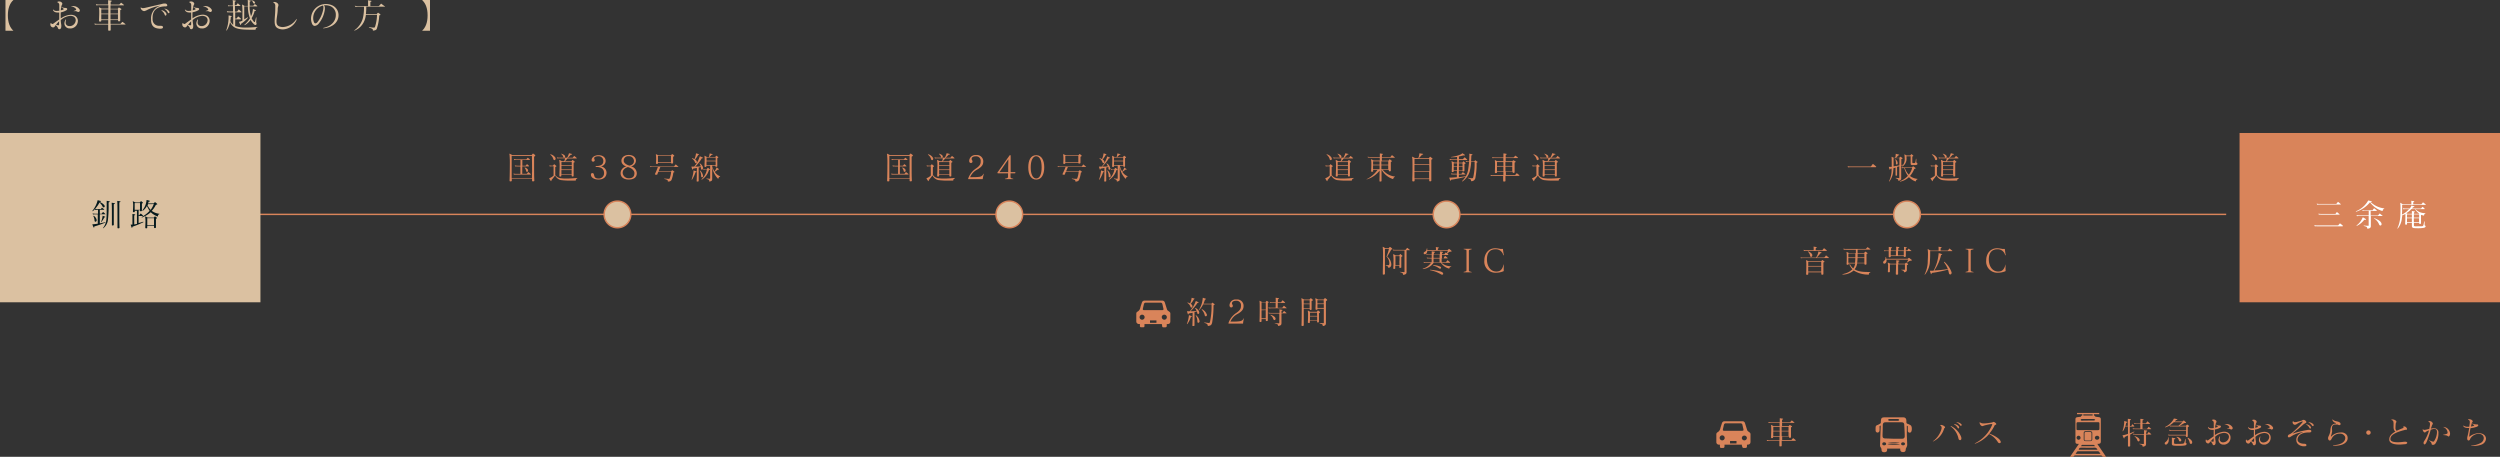 <svg xmlns="http://www.w3.org/2000/svg" viewBox="0 0 864.02 157.88"><rect x="0" y="0" width="864.02" height="157.88" fill="#333333" stroke="none"/><defs><style>.cls-1,.cls-2{fill:#d9845a;}.cls-2{fill-rule:evenodd;}.cls-3,.cls-6{fill:#dbc1a1;}.cls-4{fill:none;}.cls-4,.cls-6{stroke:#d9845a;stroke-miterlimit:10;stroke-width:0.5px;}.cls-5{fill:#061a1e;}.cls-7{fill:#fff;}</style></defs><g id="レイヤー_2" data-name="レイヤー 2"><g id="メイン"><path class="cls-1" d="M672.21,147.73c0,.17-.25.19-.32.44a7.16,7.16,0,0,1-3.7,4.36.55.55,0,0,1-.21.07l0,0s.06-.08.16-.17a8,8,0,0,0,2.83-4.08,2.27,2.27,0,0,0,.07-.53.88.88,0,0,0-.38-.73c-.08,0-.11-.1-.11-.14s.07-.09.22-.09c.67,0,1.47.5,1.48.88Zm5.66,3.77c0,.42-.22.62-.45.62a.6.6,0,0,1-.54-.48,7,7,0,0,0-2.65-4.23c-.07-.06-.09-.1-.09-.15s0,0,.06,0a.3.3,0,0,1,.14,0,7.13,7.13,0,0,1,3.38,3.56A1.83,1.83,0,0,1,677.87,151.5Zm-.77-3.78c0,.19-.11.35-.26.35s-.2-.08-.3-.27a2.49,2.49,0,0,0-1.1-1.05c-.08,0-.11-.08-.11-.11s0-.06.12-.06h.06a2.28,2.28,0,0,1,1.47.77A.73.73,0,0,1,677.1,147.72Zm.86-.84a.26.26,0,0,1-.25.29.36.36,0,0,1-.3-.21,2.67,2.67,0,0,0-1.16-.94c-.09,0-.12-.08-.12-.1s0,0,.11,0h0a2.14,2.14,0,0,1,1.5.59A.69.69,0,0,1,678,146.88Z"/><path class="cls-1" d="M691.49,152.71a.42.42,0,0,1-.44.45.71.71,0,0,1-.6-.41,7.79,7.79,0,0,0-3-2.75,11.67,11.67,0,0,1-4.75,3.32l-.16,0s-.07,0-.07,0,0-.08.18-.15a12.42,12.42,0,0,0,5.88-6.41.44.44,0,0,0,0-.14s0-.06-.1-.06h-.13c-.52,0-1.45.24-2.32.43a7.45,7.45,0,0,1-.93.3h0a1.4,1.4,0,0,1-.88-1.19V146c0-.05,0-.1,0-.1a.24.24,0,0,1,.11.06,2.09,2.09,0,0,0,1.27.38h.31a23,23,0,0,0,2.49-.31c.41-.06.4-.22.64-.22s.93.41.93.75c0,0,0,.05,0,.07-.06.24-.44.13-.56.39a12.77,12.77,0,0,1-1.84,2.84c1.65.54,3.43,1.68,3.8,2.44A1.22,1.22,0,0,1,691.49,152.71Z"/><path class="cls-2" d="M652.21,155.05c0,.16,0,.28,0,.4,0,.57-.36.84-1,.84s-.93-.29-.94-.84a1.28,1.28,0,0,0-.3-.85,1.32,1.32,0,0,1-.21-.86c.06-2,.14-4.08.22-6.12,0-.16,0-.33,0-.53a.42.42,0,0,0-.4.51,8.68,8.68,0,0,1,0,1.14.72.72,0,0,1-.66.76.7.7,0,0,1-.69-.76,9.2,9.2,0,0,1,0-1.05.81.81,0,0,1,.63-.8,5,5,0,0,0,1.1-.61c.08-.05.07-.28.07-.43.07-1.48.22-1.62,1.69-1.62h5.89c.86,0,1.19.32,1.25,1.18a2.53,2.53,0,0,1,0,.28c0,.38,0,.68.49.81a3.77,3.77,0,0,1,1,.5c.52.31.52,2.12,0,2.42a.64.64,0,0,1-1-.57c0-.41,0-.83,0-1.24s0-.35-.34-.48c0,.89,0,1.8,0,2.71,0,1.34.12,2.67.14,4a3.05,3.05,0,0,1-.35.95,1.52,1.52,0,0,0-.16.45c0,.73-.28,1-.91,1s-1-.26-1-1c0-.06,0-.12,0-.2Zm2.25-3.42h2.9c.66,0,.95-.3.93-1,0-1.23-.1-2.45-.16-3.68,0-.73-.26-1-1-1h-5.43c-.68,0-.93.25-1,.95,0,1.21-.06,2.42-.08,3.63,0,.76.26,1,1,1Zm0-6.2c.52,0,1,0,1.56,0,.14,0,.27-.2.4-.31-.13-.1-.25-.29-.38-.3-1.05,0-2.11,0-3.16,0-.13,0-.26.2-.39.3.13.11.27.3.41.31C653.45,145.45,654,145.43,654.49,145.43Zm-2.13,7.68a13,13,0,0,0,4.24-.06A12.29,12.29,0,0,0,652.36,153.11Zm4.3.66c-.31-.34-4-.33-4.31,0Zm-5.43.14c.36,0,.72-.25.68-.53s-.3-.51-.65-.52-.65.1-.69.51S650.85,153.91,651.23,153.91Zm6.52,0c.38,0,.69-.25.66-.55s-.33-.49-.67-.49-.61.11-.66.49S657.37,153.91,657.75,153.91Z"/><path class="cls-1" d="M736.21,150.18V151c0,1.27,0,2.4,0,3v.05c0,.21-.07.27-.4.29h-.08c-.22,0-.29-.08-.29-.27v0c0-.33,0-.85,0-1.47s0-1.36,0-2.1l-1,.48c-.13.07-.17,0-.17.2v.1c0,.14-.07.22-.14.22a.19.19,0,0,1-.15-.1c-.11-.22-.27-.54-.39-.83a.14.14,0,0,1,0-.1c0-.06.07-.06.21-.07a9.42,9.42,0,0,0,1.65-.45v-2.59h-.91a7.75,7.75,0,0,1-.81,1.63s-.07.06-.09.06a.07.07,0,0,1-.06-.07.17.17,0,0,1,0-.07,11,11,0,0,0,.58-3.28s0-.08,0-.13,0,0,0,0h.06l.89.28c.06,0,.11.08.11.12s-.06.13-.18.17-.2,0-.23.19a9,9,0,0,1-.24.92h.83c0-1.15,0-2,0-2.05,0-.23,0-.34,0-.38s0,0,0,0h.07a6.15,6.15,0,0,1,.8.12c.13,0,.2.07.2.14s-.07.13-.21.18-.13.18-.14.28,0,.6,0,1.26v.49h.38a.17.17,0,0,0,.15-.09c.1-.14.22-.36.3-.48s0-.05.05-.05,0,0,.06.05c.19.21.46.48.55.6a.28.28,0,0,1,0,.12s0,.07-.12.07h-1.42c0,.23,0,.48,0,.74,0,.5,0,1,0,1.6.55-.21,1.07-.43,1.44-.61l.07,0s.07,0,.07.06a.11.11,0,0,1-.06.09A11.5,11.5,0,0,1,736.21,150.18Zm7.27-1.92c0,.05-.05.07-.11.07h-5.31a5.07,5.07,0,0,0-.8,0h0a.1.1,0,0,1-.1-.06.93.93,0,0,1-.1-.25s0,0,0,0a0,0,0,0,1,0,0l.08,0a3.62,3.62,0,0,0,.94.1h1.63c0-.23,0-.55,0-.92s0-.51,0-.77h-1.18a4.92,4.92,0,0,0-.8.06h0s-.07,0-.1-.07a1.08,1.08,0,0,1-.1-.24s0,0,0,0,0,0,0,0l.08,0a3.7,3.7,0,0,0,.94.09h1.18c0-.55,0-1,0-1.11s0-.36,0-.4,0,0,0,0h.09c.32,0,.48.07.82.13.13,0,.2.07.2.14s-.07.13-.21.17a.27.27,0,0,0-.16.29c0,.11,0,.42,0,.81h1.08a.17.17,0,0,0,.15-.07c.07-.11.31-.43.39-.54s.1-.07.18,0,.62.52.74.65a.22.22,0,0,1,.06.12s0,.06-.14.06h-2.46c0,.6,0,1.29,0,1.69h1.47a.17.17,0,0,0,.15-.06,7.18,7.18,0,0,0,.43-.59s0-.05.06-.05,0,0,.09.05.73.6.85.72S743.48,148.24,743.48,148.26Zm0,1.85s0,.07-.14.07h-1.65c0,1,0,2.38,0,3.08v.11c0,.46-.09.89-1.07,1h0c-.08,0-.1,0-.11-.12-.07-.54-.44-.54-1.07-.77-.07,0-.11-.07-.11-.1s0,0,.1,0h0c.43,0,1,.08,1.26.08s.24-.05.25-.22c0-.44,0-1.31,0-2.15v-.89h-2.75a5.07,5.07,0,0,0-.8,0h-.05s-.06,0-.09-.06a.93.93,0,0,1-.1-.25s0,0,0,0,0,0,0,0l.08,0a3.62,3.62,0,0,0,.94.1H741c0-.47,0-.82,0-.93s0-.35,0-.39,0,0,0,0h.09l.82.12c.13,0,.2.08.2.15s-.07.13-.21.17a.23.23,0,0,0-.15.26v0c0,.14,0,.36,0,.63H742a.15.15,0,0,0,.14-.08l.4-.54c.06-.07.1-.07.18,0s.62.52.73.65A.19.19,0,0,1,743.52,150.11Zm-4,2a.42.42,0,0,1-.39.44.32.32,0,0,1-.27-.14c-.25-.36-.28-1-1.09-1.53a.07.07,0,0,1,0-.06c0-.05,0-.08.09-.08h0c1.12.37,1.6.86,1.66,1.31Z"/><path class="cls-1" d="M749.52,151.93a1.79,1.79,0,0,1-.64,1.62.59.59,0,0,1-.31.1.42.42,0,0,1-.43-.42.56.56,0,0,1,.24-.42,2.24,2.24,0,0,0,1-1.58c0-.06,0-.1.07-.1s.08,0,.09.11C749.51,151.47,749.52,151.71,749.52,151.93Zm7-4.59s0,.09-.13.13-.28.12-.28.25c0,.46,0,1,0,1.62,0,.39,0,.8,0,1.3v.07c0,.25-.06.29-.36.3h0c-.21,0-.3,0-.3-.24a.66.66,0,0,1,0-.13v-.14h-5.1a5.07,5.07,0,0,0-.8.05h0s-.06,0-.1-.07a1.94,1.94,0,0,1-.1-.24s0,0,0-.05a0,0,0,0,1,0,0l.07,0a3.84,3.84,0,0,0,1,.09h5.1c0-.47,0-1,0-1.44h-4.85a4.92,4.92,0,0,0-.8.06h0s-.07,0-.1-.07a1.08,1.08,0,0,1-.1-.24s0,0,0-.05,0,0,0,0l.08,0a3.22,3.22,0,0,0,.94.1h4.85c0-.49,0-.93,0-1.25h-4.67a5.07,5.07,0,0,0-.8,0h-.05s-.06,0-.1-.06a1.86,1.86,0,0,1-.1-.25,7.72,7.72,0,0,1-1.4.62h-.05a.09.09,0,0,1-.1-.08.08.08,0,0,1,.06-.09,6.55,6.55,0,0,0,2.92-2.73c.05-.09,0-.14.09-.14h0c.3,0,.69.12,1,.18.12,0,.18.08.18.14s-.09.13-.21.14a.45.45,0,0,0-.35.15,3.64,3.64,0,0,1-.34.4h2.57c.11,0,.12,0,.16-.07a2.6,2.6,0,0,0,.28-.23c.05-.08.1-.08.21,0s.49.45.6.55.14.28-.06.28h-.07l-.22,0a.58.58,0,0,0-.35.13c-.45.26-.93.55-1.45.81h2.07c.11,0,.13,0,.17-.08l.27-.27s.06-.07.1-.07.05,0,.09.06.42.27.54.38S756.55,147.28,756.55,147.34Zm-5.25-1.42a7.72,7.72,0,0,1-1.48,1.12,3.41,3.41,0,0,0,1,.1h2.11a13.28,13.28,0,0,0,1.31-1.22Zm4.42,7.56c0,.19-.19.38-.52.47a14.93,14.93,0,0,1-2.35.13,10.93,10.93,0,0,1-1.57-.08c-.28,0-.64-.15-.64-.6v0c0-.18,0-.41,0-.63a9.9,9.9,0,0,0,0-1.07c0-.19,0-.3,0-.36s0-.07.07-.07h.06l.83.16c.15,0,.25.1.25.17s-.08.14-.26.2-.18.16-.19.28,0,.23,0,.37,0,.44,0,.58,0,.31.36.37a8.36,8.36,0,0,0,1.11,0c.61,0,1.25,0,1.53-.06.55-.08.55-.24.86-1.56,0-.08.06-.12.09-.12s.06,0,.06.12v.84c0,.48,0,.41.19.53A.38.38,0,0,1,755.72,153.48Zm-1.81-1.36a.44.44,0,0,1-.42.44.39.39,0,0,1-.36-.24c-.16-.33-.15-.81-.83-1.21-.06,0-.08-.05-.08-.09s0-.05.1-.05h0a1.89,1.89,0,0,1,1.47.86A.71.71,0,0,1,753.91,152.12Zm3.73.83a.44.44,0,0,1-.39.48.48.48,0,0,1-.42-.32,3.63,3.63,0,0,0-.74-1.62.2.2,0,0,1,0-.13s0-.07.06-.07l.09,0c.76.46,1.29.84,1.43,1.47A.86.86,0,0,1,757.64,153Z"/><path class="cls-1" d="M768.94,153.65a3.15,3.15,0,0,1-.43,0,1.63,1.63,0,0,1-1.78-1.54,2.39,2.39,0,0,1,.34-1.15q.12-.21.18-.21s0,0,0,.07a.91.91,0,0,1,0,.23,2.35,2.35,0,0,0-.1.66,1.07,1.07,0,0,0,1.14,1.17,1.37,1.37,0,0,0,.44-.06,2,2,0,0,0,1.61-1.8,1.29,1.29,0,0,0-.77-1.21,2.5,2.5,0,0,0-1-.2,5.14,5.14,0,0,0-3,1.35,13.52,13.52,0,0,0,.16,1.54,3.91,3.91,0,0,1,0,.48,1.06,1.06,0,0,1-.23.71.52.52,0,0,1-.38.17.45.45,0,0,1-.45-.38,2.07,2.07,0,0,0-.74-.93c-.25.37-.37.68-.76.72h0a.93.93,0,0,1-.88-.93,1.11,1.11,0,0,1,.07-.39c0-.05.05-.07.07-.07s.1.06.15.15a.33.33,0,0,0,.29.2.87.87,0,0,0,.48-.22c.45-.35,1.13-.82,1.72-1.23v-2.22l-.46,0c-.78,0-1.32-.24-1.51-.83a.61.61,0,0,1,0-.16s0-.05,0-.05.07,0,.12.11a1.33,1.33,0,0,0,1.1.38,5.37,5.37,0,0,0,.77-.07c0-.66,0-1.28,0-1.84a.86.86,0,0,0-.54-.79.13.13,0,0,1-.09-.1s0-.09.13-.12a1,1,0,0,1,.45-.09c.53,0,1,.37,1,.75v0c0,.2-.15.31-.22.53a7.39,7.39,0,0,0-.27,1.54c.36-.09.73-.21.81-.24a.16.16,0,0,0,.1-.16.21.21,0,0,0-.11-.18c-.19-.15-.3-.21-.55-.4,0,0-.06-.06-.06-.08s0,0,0,0l.09,0a2.65,2.65,0,0,0,1.27.3c.28,0,.48.17.48.37a.43.43,0,0,1-.2.33,5,5,0,0,1-1.9.67c0,.63,0,1.3,0,1.94a6.11,6.11,0,0,1,3.18-1.17,2.91,2.91,0,0,1,1,.17,1.88,1.88,0,0,1,1.23,1.81A2.41,2.41,0,0,1,768.94,153.65Zm-4.86-1.15a4,4,0,0,0,.68.16h.11c.15,0,.18-.08.19-.34s0-.58,0-.88A8.21,8.21,0,0,0,764.08,152.5Zm7.07-4.06a.34.34,0,0,1-.14,0,1.51,1.51,0,0,0-1.09-.27h-.1q-.18,0-.18,0a.41.41,0,0,1,.16-.09l.53-.23a.21.21,0,0,0,.13-.21.32.32,0,0,0,0-.14,2.21,2.21,0,0,0-1.53-.82c-.09,0-.15,0-.15,0s0,0,.15-.07a2.44,2.44,0,0,1,.55-.06,2.34,2.34,0,0,1,2.06,1.08.79.79,0,0,1,.1.37A.5.5,0,0,1,771.15,148.44Z"/><path class="cls-1" d="M782.91,153.65a3.15,3.15,0,0,1-.43,0,1.63,1.63,0,0,1-1.78-1.54A2.39,2.39,0,0,1,781,151q.12-.21.18-.21s0,0,0,.07a.91.91,0,0,1,0,.23,2.35,2.35,0,0,0-.1.66,1.07,1.07,0,0,0,1.14,1.17,1.37,1.37,0,0,0,.44-.06,2,2,0,0,0,1.61-1.8,1.29,1.29,0,0,0-.77-1.21,2.5,2.5,0,0,0-1-.2,5.14,5.14,0,0,0-3,1.35,13.52,13.52,0,0,0,.16,1.54,3.91,3.91,0,0,1,0,.48,1.11,1.11,0,0,1-.22.71.56.56,0,0,1-.39.17.45.45,0,0,1-.45-.38,2.07,2.07,0,0,0-.74-.93c-.25.37-.37.68-.76.72h-.05a.93.93,0,0,1-.88-.93,1.11,1.11,0,0,1,.07-.39c0-.05,0-.07.07-.07s.1.06.15.15a.33.33,0,0,0,.29.2.87.87,0,0,0,.48-.22c.44-.35,1.13-.82,1.72-1.23v-2.22l-.46,0c-.78,0-1.32-.24-1.51-.83a.61.61,0,0,1,0-.16s0-.05,0-.05.07,0,.12.11a1.33,1.33,0,0,0,1.1.38,5.37,5.37,0,0,0,.77-.07c0-.66,0-1.28,0-1.84a.86.86,0,0,0-.54-.79.13.13,0,0,1-.09-.1s0-.09.13-.12a1,1,0,0,1,.45-.09c.53,0,1,.37,1,.75v0c0,.2-.15.31-.22.53a7.39,7.39,0,0,0-.27,1.54c.36-.09.74-.21.81-.24a.16.16,0,0,0,.1-.16.21.21,0,0,0-.11-.18c-.19-.15-.3-.21-.55-.4,0,0-.06-.06-.06-.08s0,0,0,0l.09,0a2.65,2.65,0,0,0,1.27.3c.28,0,.49.17.49.37a.45.45,0,0,1-.21.33,5,5,0,0,1-1.9.67c0,.63,0,1.3,0,1.94a6.14,6.14,0,0,1,3.18-1.17,2.91,2.91,0,0,1,1,.17,1.88,1.88,0,0,1,1.23,1.81A2.41,2.41,0,0,1,782.91,153.65Zm-4.86-1.15a4.24,4.24,0,0,0,.68.16h.11c.15,0,.18-.08.19-.34s0-.58,0-.88A8.21,8.21,0,0,0,778.05,152.5Zm7.07-4.06a.34.34,0,0,1-.14,0,1.51,1.51,0,0,0-1.09-.27h-.1q-.18,0-.18,0a.41.41,0,0,1,.16-.09l.53-.23a.21.21,0,0,0,.13-.21.32.32,0,0,0,0-.14,2.19,2.19,0,0,0-1.53-.82c-.09,0-.15,0-.15,0s0,0,.15-.07a2.44,2.44,0,0,1,.55-.06,2.37,2.37,0,0,1,2.07,1.08.91.91,0,0,1,.09.37A.5.5,0,0,1,785.12,148.44Z"/><path class="cls-1" d="M798.12,149.46h-.19c-2.62,0-3.67,1.06-3.87,2.29a1.28,1.28,0,0,0,0,.19c0,.77.81,1.38,2.13,1.42.79,0,.91.2.93.53v0c0,.27-.33.35-.69.35-.16,0-.31,0-.45,0-1.43-.18-2.36-1-2.36-2.13a1.64,1.64,0,0,1,0-.38c.2-1.26,1-1.84,2.2-2.3a.27.27,0,0,0,.13-.08s0,0-.08,0h-.1a10.41,10.41,0,0,0-4.16,1.62,1.1,1.1,0,0,1-.57.18.3.3,0,0,1-.33-.33,1.28,1.28,0,0,1,0-.17c.14-.57.6-.4,1.49-1.12a26.59,26.59,0,0,0,3.54-3.57.43.43,0,0,0,.12-.22s0-.06-.09-.06a.54.54,0,0,0-.19,0,7.46,7.46,0,0,0-1.76.86,1.69,1.69,0,0,1-.63.27h-.09a.87.87,0,0,1-.76-.84.54.54,0,0,1,.09-.32c0-.08.07-.11.09-.11s0,0,.11.13a.6.6,0,0,0,.55.23,2.3,2.3,0,0,0,.48-.05l1.62-.41c.43-.13.49-.34.8-.34h0c.54,0,1,.47,1,.79a.19.19,0,0,1,0,.1c-.11.24-.67.39-1.13.81-1.1,1-2,1.71-3.5,2.89-.06.05-.1.08-.1.1s0,0,.05,0a.27.27,0,0,0,.13,0,34.76,34.76,0,0,1,4.73-1.15,3.61,3.61,0,0,1,.73-.09c.54,0,.82.18.82.39v0C798.86,149.19,798.68,149.46,798.12,149.46Zm.31-1.33c-.1,0-.21-.08-.3-.28a2.47,2.47,0,0,0-1.07-1.1c-.07,0-.1-.07-.1-.11s0,0,.1,0h.08a2.3,2.3,0,0,1,1.45.81.74.74,0,0,1,.09.36C798.68,148,798.58,148.13,798.43,148.13Zm.9-.87a.38.38,0,0,1-.3-.22,2.77,2.77,0,0,0-1.13-1c-.07,0-.11-.08-.11-.1s0,0,.1,0H798a2.2,2.2,0,0,1,1.47.65.66.66,0,0,1,.16.39A.27.27,0,0,1,799.33,147.26Z"/><path class="cls-1" d="M806.78,154.06h-.23c-.13,0-.21,0-.21-.1s.07-.1.2-.1c3-.17,4-1.45,4-2.45a1.32,1.32,0,0,0-.1-.53,1.84,1.84,0,0,0-1.82-1,3,3,0,0,0-2.72,1.61c-.15.35-.39.76-.72.76s-.58-.37-.58-.8c0,0,0-.08,0-.11.12-.73.71-1.22.81-2.76.06-.85.29-2,1.66-2.17.19,0,.28-.08.28-.13s-.06-.1-.2-.15a1.53,1.53,0,0,1-1.07-1,.18.18,0,0,1,0-.11.06.06,0,0,1,.05-.06.27.27,0,0,1,.15.09c.57.56,1.34.49,2,.76.46.19.65.48.65.72a.41.41,0,0,1-.34.4l-.14,0c-.24,0-.31-.16-.7-.22-.19,0-.37,0-.52,0-1.1,0-1.29.66-1.29,1.33,0,.38.06.76.06,1V149a7.21,7.21,0,0,1-.41,1.68.47.47,0,0,0,0,.15s0,.09,0,.09.1,0,.18-.15a4.51,4.51,0,0,1,3.24-1.3,2.21,2.21,0,0,1,2.17,1.05,2.24,2.24,0,0,1,.19.87C811.38,152.75,810.07,154.06,806.78,154.06Z"/><path class="cls-1" d="M818.56,150.26a.77.77,0,0,1-.77-.74.77.77,0,0,1,1.54,0A.77.77,0,0,1,818.56,150.26Z"/><path class="cls-1" d="M831.21,153.52c-.35,0-1.12.12-2,.12-1.47,0-3.2-.26-3.45-1.49a1.55,1.55,0,0,1,0-.42c0-1.09.95-1.91,2.15-2.63-.6-.29-.68-.92-.68-1.59,0-.25,0-.51,0-.77a4.35,4.35,0,0,0,0-.52c-.06-.53-.08-.81-.53-1l-.11-.05c-.07,0-.11-.09-.11-.12s0-.07.16-.09a1,1,0,0,1,.24,0c.6,0,1.34.41,1.34.79v0c-.06.39-.21.31-.25.82s-.07.85-.07,1.22a1.24,1.24,0,0,0,.4,1.1c.93-.44,1.52-.66,2.08-.9.12-.06.3-.13.3-.28a.22.22,0,0,0,0-.13.37.37,0,0,1-.07-.16c0-.06.05-.07.18-.07a1.18,1.18,0,0,1,1.11.93.29.29,0,0,1-.06.17c-.14.16-.38,0-.88.19-2.31.58-4.8,1.49-4.8,3a.83.83,0,0,0,0,.27c.13.72,1.28.94,2.53.94a14.45,14.45,0,0,0,2.21-.19l.36,0c.47,0,.7.19.7.39S831.66,153.48,831.21,153.52Z"/><path class="cls-1" d="M841.65,153.37a1.13,1.13,0,0,1-.78.38c-.28,0-.46-.14-.49-.31,0-.39-.25-.65-.82-1.17-.08-.08-.12-.12-.12-.15s0,0,0,0a.34.34,0,0,1,.16.05,9.3,9.3,0,0,0,1.08.42.65.65,0,0,0,.25.05.35.35,0,0,0,.3-.16,5.85,5.85,0,0,0,1-3,2.09,2.09,0,0,0,0-.24c0-.66-.33-1-.93-1a2.13,2.13,0,0,0-.53.08c-.28.07-.49.13-.69.2a38.15,38.15,0,0,1-1.44,4.27c-.21.43-.44.8-.68.8a.26.26,0,0,1-.2-.09.57.57,0,0,1-.16-.43,1.19,1.19,0,0,1,.23-.64,12.47,12.47,0,0,0,1.65-3.69l-.28.11c-1,.38-.82.52-1.1.62h-.08c-.3,0-.68-.52-.74-1v0c0-.06,0-.08,0-.08a.19.19,0,0,1,.1,0,.94.94,0,0,0,.53.18,2.41,2.41,0,0,0,.52-.07c.37-.07.74-.17,1.14-.26a11.87,11.87,0,0,0,.25-1.49,2.19,2.19,0,0,0,0-.28.76.76,0,0,0-.44-.72c-.1,0-.16-.08-.16-.13s.06,0,.18-.08h.15a1.17,1.17,0,0,1,1.26.83v0c0,.24-.19.34-.33.75s-.22.61-.33,1l.52-.09a3.4,3.4,0,0,1,.53,0,1.42,1.42,0,0,1,1.54,1.62A6.08,6.08,0,0,1,841.65,153.37Zm4.93-2.77c-.11.19-.22.26-.33.26s-.3-.15-.43-.24-.31-.16-1.18-.25c-.16,0-.25,0-.25-.07s.08-.08.23-.1a4.46,4.46,0,0,0,1-.28.35.35,0,0,0,.28-.39v-.09a2.19,2.19,0,0,0-1.32-1.77c-.09,0-.12-.08-.12-.11s0,0,0,0l.13,0a2.46,2.46,0,0,1,2.17,2.23A1.53,1.53,0,0,1,846.58,150.6Z"/><path class="cls-1" d="M857.72,153.62a7.32,7.32,0,0,1-2.94.49h-.51c-.13,0-.2,0-.2-.06s0-.07.2-.08a7.53,7.53,0,0,0,3.14-.91,2,2,0,0,0,1-1.63c0-.78-.58-1.5-1.83-1.5h0a3.5,3.5,0,0,0-2.75,1.54c-.19.32-.19.72-.68.77h0c-.27,0-.47-.25-.47-.73a3.23,3.23,0,0,1,.11-.73c.18-.64.4-1.78.59-2.86H853c-.74,0-1.47-.18-1.68-.7a.49.49,0,0,1,0-.15s0,0,0,0a.35.35,0,0,1,.14.06,2.31,2.31,0,0,0,1.37.35,5.09,5.09,0,0,0,.55,0c.08-.5.15-1,.19-1.31a2.87,2.87,0,0,0,0-.38.64.64,0,0,0-.47-.69c-.09-.06-.14-.1-.14-.14s0-.06.15-.07l.26,0c.63,0,1.21.36,1.21.74a.12.12,0,0,1,0,.08c0,.21-.22.23-.27.39s-.21.76-.34,1.32a5.25,5.25,0,0,0,1-.27.16.16,0,0,0,.12-.14c0-.06,0-.1-.1-.15a3.08,3.08,0,0,1-.62-.45c-.05,0-.07,0-.07-.06l.1,0a3.43,3.43,0,0,0,1.38.32h.3c.24,0,.43.13.43.31s-.15.36-.54.52a9.08,9.08,0,0,1-2.14.48,21.94,21.94,0,0,0-.45,2.87v0c0,.07,0,.09,0,.09a.24.24,0,0,0,.15-.08,5.55,5.55,0,0,1,2.92-1.14h.29c1.57,0,2.44.92,2.44,1.93A2.34,2.34,0,0,1,857.72,153.62Z"/><path class="cls-2" d="M727.87,157.87c-.32,0-.55,0-.78,0a.59.59,0,0,1-.62-.28.57.57,0,0,0-.41-.21h-8.83c-.12,0-.32.05-.35.12-.16.38-.5.4-.89.37h-.57l3.06-4.46a1.08,1.08,0,0,0-.19,0c-.91,0-1-.18-1-1V145c0-.61.16-.76.86-.85l.64-.08c.2,0,.42,0,.5-.28,0-.1.25-.15.39-.24v-.4h-1.85v-.44h7.68v.44h-1.84v.33c.19.19.32.33.47.46a.58.58,0,0,0,.24.1l.92.12c.55.06.75.25.76.75v7.5c0,.8-.14.93-1,1l-.21,0Zm-6.24-9.2h3.42c.38,0,.54-.13.53-.47,0-.61,0-1.23,0-1.85,0-.32-.15-.44-.51-.44h-6.88c-.38,0-.54.13-.53.47,0,.59,0,1.18,0,1.77,0,.44.08.51.6.51Zm4.33,8.19a8.26,8.26,0,0,0-.52-.71.6.6,0,0,0-.39-.19c-2.27,0-4.55,0-6.83,0a.48.48,0,0,0-.31.09c-.21.25-.38.51-.59.81Zm-1.07-1.42a1,1,0,0,0-1.13-.72c-1.44.05-2.89,0-4.34,0-.67,0-.84.11-1,.7Zm-3.27-10.09c.69,0,1.38,0,2.07,0,.16,0,.3-.17.45-.25-.14-.1-.28-.28-.42-.28-1.39,0-2.79,0-4.18,0-.23,0-.43.05-.42.29s.21.27.43.27Zm1.49,5.42v-1.1c0-.41-.26-.64-.74-.65s-1,0-1.5,0-.71.22-.72.62c0,.74,0,1.47,0,2.21,0,.39.27.6.73.61h1.5c.46,0,.72-.24.73-.66Zm-3.87,3.43H724c-.1-.35-.31-.47-.71-.46-1.12,0-2.25,0-3.37,0A.6.6,0,0,0,719.24,154.2Zm-.77-2.23a.69.69,0,1,0-.79-.67A.76.76,0,0,0,718.47,152Zm6.31-1.36a.73.73,0,0,0-.78.67.71.71,0,0,0,.75.69.72.72,0,0,0,.8-.68A.73.73,0,0,0,724.78,150.61Zm-4.75-7h3.19v-.42H720Z"/><path class="cls-2" d="M720.42,150.72v-1c0-.28.15-.42.47-.42h1.46c.32,0,.48.14.48.41v2.13c0,.27-.16.42-.48.42H720.9c-.34,0-.49-.16-.48-.45Z"/><path class="cls-1" d="M620.52,152.28s0,.07-.11.07h-4.64c0,.67,0,1.25,0,1.61V154c0,.2-.06.25-.41.27h-.09c-.22,0-.3-.07-.3-.25v0c0-.34,0-.94,0-1.66h-3.37a5.07,5.07,0,0,0-.8.05h0s-.06,0-.09-.06a.93.93,0,0,1-.1-.25s0,0,0-.05a0,0,0,0,1,0,0l.08,0a3.62,3.62,0,0,0,.94.1h3.37c0-.38,0-.78,0-1.19h-2.21v.1c0,.29-.09.35-.4.36h0c-.21,0-.3-.08-.3-.29V151c0-.54.07-1.51.07-2.35a9.82,9.82,0,0,0-.07-1.55,1,1,0,0,1,0-.17c0-.05,0-.06,0-.06l.09,0,.75.39h2.1v-1.1h-2.87a5.07,5.07,0,0,0-.8.05h0s-.06,0-.1-.06l-.1-.24s0,0,0-.06,0,0,0,0l.07,0a3.3,3.3,0,0,0,1,.1h2.87c0-.53,0-.89,0-1s0-.34,0-.39,0,0,.06,0h.06c.09,0,.48.06.83.12.13,0,.2.08.2.14s-.07.14-.21.18-.14.15-.14.25v0a6.8,6.8,0,0,0,0,.68h2.64a.19.19,0,0,0,.19-.08l.45-.48c.06-.06.09-.06.18,0s.57.45.74.59a.3.3,0,0,1,.07.11c0,.06,0,.08-.15.08h-4.12c0,.31,0,.68,0,1.1h2.19a.18.18,0,0,0,.18-.08l.21-.24s0-.06.07-.06.07,0,.11.05l.61.36a.19.19,0,0,1,.09.13c0,.07-.05.12-.16.18s-.22.09-.22.21,0,.64,0,1.14c0,.73,0,1.58,0,2v.05c0,.25-.09.31-.37.32h0c-.23,0-.31-.08-.31-.32v-.11h-2.36v1.19h3.07a.19.19,0,0,0,.16-.06l.48-.54a.13.13,0,0,1,.07,0l.09,0c.14.11.71.55.84.67S620.52,152.26,620.52,152.28Zm-5.46-4.75h-2.2c0,.26,0,.78,0,1.35h2.22C615.07,148.41,615.07,148,615.06,147.53Zm-2.21,1.57v1.62h2.21c0-.53,0-1.08,0-1.62Zm5.28-1.57h-2.38c0,.42,0,.88,0,1.35h2.38C618.14,148.29,618.13,147.75,618.13,147.53Zm-2.37,1.57v1.62h2.37c0-.4,0-1,0-1.62Z"/><path class="cls-2" d="M602,153.69h-6c0,.22,0,.43,0,.65s-.12.46-.45.47h-.67c-.32,0-.45-.14-.46-.47s0-.42,0-.67c-.16,0-.28,0-.41,0a.85.85,0,0,1-.83-.85c0-.9,0-1.8,0-2.69a.78.78,0,0,1,.39-.72,2,2,0,0,0,1-1.38c.14-.58.35-1.15.53-1.72a.92.92,0,0,1,1-.72h6a.9.9,0,0,1,1,.7c.25.79.49,1.59.75,2.38a.88.88,0,0,0,.28.38c1,.7.86.65.86,1.72v1.86c0,.71-.31,1-1,1.05h-.23c0,.23,0,.44,0,.66s-.14.45-.48.46h-.71a.37.37,0,0,1-.39-.4C602,154.18,602,154,602,153.69Zm-3-4.81h3c.54,0,.64-.12.52-.64s-.22-.92-.32-1.38a.64.64,0,0,0-.7-.56h-5a.65.65,0,0,0-.71.56l-.33,1.44c-.1.43,0,.58.47.58Zm-3.81,1.58a.87.87,0,1,0,.88.86A.87.87,0,0,0,595.16,150.46Zm6.8.87a.87.87,0,0,0,.87.87.89.89,0,0,0,.88-.87.88.88,0,0,0-1.75,0Zm-1.84,1.09h-2.24v.84h2.24Z"/><path class="cls-3" d="M1.89,10.63V0H4.63c-1.2,1.11-1.91,2.77-1.91,5.3s.71,4.21,1.91,5.32Z"/><path class="cls-3" d="M24.66,9.82a2.59,2.59,0,0,1-.47,0,1.77,1.77,0,0,1-1.94-1.68,2.5,2.5,0,0,1,.37-1.25c.08-.15.15-.22.19-.22s0,0,0,.07A1.19,1.19,0,0,1,22.8,7a2.8,2.8,0,0,0-.11.72A1.17,1.17,0,0,0,23.94,9,1.66,1.66,0,0,0,24.42,9a2.12,2.12,0,0,0,1.75-2,1.4,1.4,0,0,0-.84-1.32,2.77,2.77,0,0,0-1-.21A5.63,5.63,0,0,0,21,6.94c0,.6.1,1.18.18,1.68a4.57,4.57,0,0,1,0,.52,1.19,1.19,0,0,1-.24.78.58.58,0,0,1-.42.18.48.48,0,0,1-.49-.41,2.4,2.4,0,0,0-.81-1c-.27.41-.4.75-.82.79H18.4a1,1,0,0,1-1-1A1.11,1.11,0,0,1,17.52,8c0-.06.05-.08.07-.08s.11.07.17.17a.34.34,0,0,0,.31.21.91.91,0,0,0,.53-.24c.48-.38,1.22-.88,1.87-1.34V4.33l-.5,0c-.85,0-1.44-.25-1.65-.9a.67.67,0,0,1,0-.18s0,0,0,0,.07,0,.13.12a1.49,1.49,0,0,0,1.2.4,5,5,0,0,0,.84-.07c0-.72,0-1.39,0-2a.91.91,0,0,0-.59-.86c-.07,0-.1-.09-.1-.11s.05-.1.15-.13a1,1,0,0,1,.49-.1c.58,0,1.1.4,1.1.81v0c0,.22-.16.34-.24.57A8.63,8.63,0,0,0,21,3.57a6.41,6.41,0,0,0,.89-.26A.2.2,0,0,0,22,3.14a.26.26,0,0,0-.12-.2c-.2-.16-.32-.23-.6-.43a.18.18,0,0,1-.07-.09h0l.1,0a2.94,2.94,0,0,0,1.39.33c.3,0,.53.18.53.4a.47.47,0,0,1-.23.36A5.62,5.62,0,0,1,21,4.27a18.56,18.56,0,0,0,0,2.11,6.61,6.61,0,0,1,3.46-1.27,3.2,3.2,0,0,1,1.11.19,2,2,0,0,1,1.34,2A2.62,2.62,0,0,1,24.66,9.82Zm-5.3-1.26a3.82,3.82,0,0,0,.74.18h.12c.17,0,.19-.09.2-.37s0-.63,0-1A9,9,0,0,0,19.36,8.56Zm7.71-4.42a.3.3,0,0,1-.16,0,1.74,1.74,0,0,0-1.19-.28h-.1c-.14,0-.2,0-.2,0a.5.5,0,0,1,.17-.1c.21-.08.37-.15.58-.25a.23.23,0,0,0,.14-.23.37.37,0,0,0,0-.15,2.41,2.41,0,0,0-1.67-.89c-.1,0-.16,0-.16,0s.05,0,.16-.07a2.35,2.35,0,0,1,.6-.07,2.57,2.57,0,0,1,2.25,1.17.87.87,0,0,1,.11.41A.54.54,0,0,1,27.07,4.14Z"/><path class="cls-3" d="M43.37,8.41c0,.05,0,.07-.12.07h-5c0,.73,0,1.37,0,1.76v.07c0,.22-.06.28-.44.3h-.1c-.24,0-.32-.08-.32-.27v-.05c0-.37,0-1,0-1.81H33.74a4.67,4.67,0,0,0-.87.06h0s-.07,0-.11-.07a2.49,2.49,0,0,1-.11-.27s0,0,0-.06,0,0,0,0l.08,0a3.88,3.88,0,0,0,1,.11h3.67c0-.41,0-.85,0-1.3H35v.11c0,.33-.1.39-.44.4h0c-.23,0-.33-.09-.33-.31V7.05c0-.59.07-1.64.07-2.55a11.5,11.5,0,0,0-.07-1.69,1.19,1.19,0,0,1,0-.2s0-.06,0-.06l.1,0c.2.09.82.42.82.42h2.29V1.8H34.3a4.72,4.72,0,0,0-.88.06h-.05s-.07,0-.11-.07a1.69,1.69,0,0,1-.1-.27s0,0,0-.06,0,0,0,0l.08,0a3.91,3.91,0,0,0,1,.11h3.13c0-.58,0-1,0-1.07,0-.25,0-.37,0-.42s0,0,.06,0h.08a7.86,7.86,0,0,1,.9.14c.14,0,.21.08.21.15s-.07.15-.23.19-.15.17-.15.28v0c0,.1,0,.35,0,.74h2.88a.22.22,0,0,0,.21-.09L41.77,1c.06-.06.09-.06.19,0s.62.49.8.64a.32.32,0,0,1,.09.12c0,.07-.06.09-.17.09H38.19c0,.33,0,.74,0,1.2h2.39a.19.19,0,0,0,.19-.09L41,2.65s.06-.06.08-.06a.24.24,0,0,1,.12.05c.17.09.48.27.66.39a.2.2,0,0,1,.1.15c0,.07-.05.13-.17.19s-.24.1-.24.23,0,.69,0,1.25c0,.79,0,1.71,0,2.17v0c0,.28-.11.34-.41.35h0c-.26,0-.34-.08-.34-.35V6.94H38.19v1.3h3.35a.21.21,0,0,0,.17-.06l.53-.59s0,0,.07,0a.21.21,0,0,1,.09,0c.16.12.78.6.93.73A.14.14,0,0,1,43.37,8.41ZM37.43,3.23H35c0,.28,0,.85,0,1.47h2.42C37.44,4.19,37.44,3.69,37.43,3.23ZM35,4.94V6.7h2.41c0-.57,0-1.17,0-1.76Zm5.75-1.71H38.18c0,.45,0,1,0,1.47h2.59C40.78,4.05,40.77,3.47,40.77,3.23ZM38.19,4.94V6.7h2.58c0-.43,0-1.1,0-1.76Z"/><path class="cls-3" d="M56.61,2.23c-2.55.18-3.87,1.54-3.87,3.83a5.49,5.49,0,0,0,0,.79,2.18,2.18,0,0,0,2.3,2.06h.29c.67,0,1,.12,1,.51h0c0,.37-.4.5-.89.5h-.23c-1.66-.1-2.88-.64-3-2.86,0-.14,0-.3,0-.45a4.48,4.48,0,0,1,2.87-4.5c.12,0,.18-.08.18-.11s0,0,0,0h-.13a16.83,16.83,0,0,0-4.16,1.38,3.7,3.7,0,0,1-1.16.47h0a1.47,1.47,0,0,1-1.2-1.06.41.41,0,0,1,0-.1c0-.08,0-.1.06-.1a.35.35,0,0,1,.17.07,1,1,0,0,0,.57.15,4.05,4.05,0,0,0,.85-.12c.95-.2,3.16-.76,5.41-1.24a6.46,6.46,0,0,1,1-.24h.23c.59,0,.81.22.91.56a.49.49,0,0,1,0,.15C57.73,2.3,57.08,2.19,56.61,2.23Zm.61,3.17c-.12,0-.24-.11-.32-.35a2.75,2.75,0,0,0-1-1.32c-.07,0-.11-.1-.11-.13s0-.05.09-.05l.13,0a2.44,2.44,0,0,1,1.45,1.07.71.71,0,0,1,.08.32C57.52,5.22,57.38,5.4,57.22,5.4Zm1.08-.83c-.12,0-.25-.08-.33-.29a2.83,2.83,0,0,0-1.09-1.2C56.79,3,56.76,3,56.76,3s0,0,.07,0h.11a2.34,2.34,0,0,1,1.52.89.79.79,0,0,1,.12.39A.31.31,0,0,1,58.3,4.57Z"/><path class="cls-3" d="M70.26,9.82a2.59,2.59,0,0,1-.47,0,1.77,1.77,0,0,1-1.94-1.68,2.5,2.5,0,0,1,.37-1.25c.08-.15.15-.22.19-.22s0,0,0,.07a1.19,1.19,0,0,1,0,.25,2.8,2.8,0,0,0-.11.72A1.17,1.17,0,0,0,69.54,9,1.66,1.66,0,0,0,70,9a2.12,2.12,0,0,0,1.75-2,1.4,1.4,0,0,0-.84-1.32,2.77,2.77,0,0,0-1.05-.21,5.63,5.63,0,0,0-3.27,1.47c0,.6.1,1.18.18,1.68a4.57,4.57,0,0,1,0,.52,1.19,1.19,0,0,1-.24.78.6.6,0,0,1-.42.18.48.48,0,0,1-.49-.41,2.4,2.4,0,0,0-.81-1c-.27.41-.4.75-.82.79H64a1,1,0,0,1-1-1A1.11,1.11,0,0,1,63.12,8c0-.06.05-.08.07-.08s.11.07.17.17a.34.34,0,0,0,.31.21.91.91,0,0,0,.53-.24c.48-.38,1.22-.88,1.87-1.34V4.33l-.5,0c-.85,0-1.44-.25-1.65-.9a.67.67,0,0,1,0-.18s0,0,0,0,.07,0,.13.12a1.49,1.49,0,0,0,1.2.4,5,5,0,0,0,.84-.07c0-.72,0-1.39,0-2a.91.91,0,0,0-.59-.86c-.07,0-.1-.09-.1-.11s0-.1.15-.13a1.05,1.05,0,0,1,.49-.1c.58,0,1.1.4,1.1.81v0c0,.22-.16.34-.24.57a8.63,8.63,0,0,0-.3,1.68,6.41,6.41,0,0,0,.89-.26.2.2,0,0,0,.11-.17.26.26,0,0,0-.12-.2c-.2-.16-.32-.23-.6-.43a.18.18,0,0,1-.07-.09h0a.27.27,0,0,1,.1,0,2.94,2.94,0,0,0,1.39.33c.3,0,.53.18.53.4a.47.47,0,0,1-.23.36,5.62,5.62,0,0,1-2.06.73,18.56,18.56,0,0,0,0,2.11,6.61,6.61,0,0,1,3.46-1.27,3.2,3.2,0,0,1,1.11.19,2,2,0,0,1,1.34,2A2.62,2.62,0,0,1,70.26,9.82ZM65,8.56a3.82,3.82,0,0,0,.74.18h.12c.17,0,.19-.09.2-.37s0-.63,0-1A8.33,8.33,0,0,0,65,8.56Zm7.71-4.42a.3.3,0,0,1-.16,0,1.74,1.74,0,0,0-1.19-.28h-.1c-.14,0-.2,0-.2,0a.5.5,0,0,1,.17-.1c.21-.08.37-.15.58-.25a.23.23,0,0,0,.14-.23.37.37,0,0,0,0-.15,2.41,2.41,0,0,0-1.67-.89c-.1,0-.16,0-.16,0s0,0,.16-.07a2.35,2.35,0,0,1,.6-.07,2.57,2.57,0,0,1,2.25,1.17.87.87,0,0,1,.11.41A.54.54,0,0,1,72.67,4.14Z"/><path class="cls-3" d="M88.34,10.15c0,.07,0,.12-.18.12H86.59c-2.6,0-4.77-.17-5.82-1a3.88,3.88,0,0,1-1.26-1.67,8.25,8.25,0,0,1-1.15,2.92s-.06.07-.08.07-.06-.05-.06-.11a.25.25,0,0,1,0-.08A13.44,13.44,0,0,0,79,6.16c0-.21,0-.44,0-.67a.61.61,0,0,0,0-.14s0,0,0,0H79c.32,0,.61.12,1,.2.18,0,.16.18-.07.26s-.18.06-.18.23c0,.43-.09.83-.15,1.22a3.72,3.72,0,0,0,1,1.35c0-.45,0-.94,0-1.43,0-1,0-2,0-2.9h-1.1a6.86,6.86,0,0,0-.88,0h0a.11.11,0,0,1-.1-.09c0-.09-.07-.18-.1-.26a.15.15,0,0,1,0-.06c0-.05,0-.05.11,0a3.94,3.94,0,0,0,1,.09h1V2.11H79.9a4.41,4.41,0,0,0-.88.07.12.12,0,0,1-.14-.07,2.12,2.12,0,0,1-.11-.29s0,0,0,0,0,0,0,0h.09a3.68,3.68,0,0,0,1,.12h.62V.5c0-.13-.07-.28-.07-.37s0-.08.09-.08h0c.25.05.57.11.79.13s.3.25,0,.35c-.14,0-.15.14-.15.23V.83c0,.2,0,.59,0,1h.36a.2.2,0,0,0,.18-.07,4.61,4.61,0,0,0,.42-.55s0-.05.08-.05a.15.15,0,0,1,.08.05,9.56,9.56,0,0,1,.79.71.11.11,0,0,1,.06.09s0,.06-.16.06H81.2V4h.71A.14.14,0,0,0,82,3.92c.07-.12.33-.44.42-.57s.11-.08.21,0a9,9,0,0,1,.76.7c.06,0,.1.1.1.14s-.06.07-.17.07H81.28V6.43h.33a.26.26,0,0,0,.21-.11l.42-.57a.09.09,0,0,1,.09,0,.14.14,0,0,1,.11,0,10.32,10.32,0,0,1,.8.68.28.28,0,0,1,.09.17c0,.06,0,.08-.16.08H81.28V9a10.85,10.85,0,0,0,3.82.52,33.92,33.92,0,0,0,3.73-.22h0c.07,0,.12,0,.12.08s0,.1-.12.12C88.47,9.57,88.41,9.83,88.34,10.15Zm.58-8s0,.07-.13.07H86.26a1.67,1.67,0,0,0,0,.32,11.52,11.52,0,0,0,.49,3.06,6.23,6.23,0,0,0,.66-2.35c0-.08,0-.12,0-.12l.08,0a8.38,8.38,0,0,1,.8.37c.12.06.17.13.17.18s-.06.09-.17.09h-.07c-.12,0-.23,0-.25.12a8.52,8.52,0,0,1-1,2.38,5.27,5.27,0,0,0,.76,1.2A.2.2,0,0,0,88,7.6c.06,0,.12-.06.15-.21s.22-.88.3-1.26c0-.09.06-.13.1-.13s.07,0,.07.13v0c0,.83-.07,1.23-.07,1.44a.6.6,0,0,0,.1.4.74.74,0,0,1,0,.25.39.39,0,0,1-.37.43.61.61,0,0,1-.37-.15,5.72,5.72,0,0,1-1.29-1.61,6.93,6.93,0,0,1-2,1.79.12.12,0,0,1-.08,0,.08.08,0,0,1-.09-.07s0-.07.08-.11a8.34,8.34,0,0,0,1.84-2.18,11.71,11.71,0,0,1-.7-3.82,1.67,1.67,0,0,1,0-.32H84.41c0,1,0,2.46,0,3.69v.83A12.91,12.91,0,0,0,85.53,6l.07,0a.08.08,0,0,1,.09.08.12.12,0,0,1,0,.09,11.6,11.6,0,0,1-2.31,2,.33.33,0,0,0-.08.27v0c0,.1-.06.17-.12.17A.2.2,0,0,1,83,8.42a5.25,5.25,0,0,1-.38-.83.17.17,0,0,1,0-.07c0-.06.09,0,.17,0a8.23,8.23,0,0,0,1-.37c0-.77,0-1.73,0-2.63a18.51,18.51,0,0,0-.12-2.79c0-.05,0-.07,0-.11a.06.06,0,0,1,0-.06s.07,0,.12.05.49.27.72.43h1.14V1.08c0-.29,0-.55,0-.78S85.57.08,85.57,0s0,0,.06,0h.05c.16,0,.52.1.8.16.13,0,.2.09.2.15s-.07.15-.22.19-.15.05-.16.24,0,.76,0,1.25h1.12a.21.21,0,0,0,.17-.06L88,1.46s0,0,.07,0a.16.16,0,0,1,.09,0,6,6,0,0,1,.75.62S88.92,2.13,88.92,2.16ZM88.16.89a.32.32,0,0,1-.3.35.38.38,0,0,1-.29-.16c-.24-.3-.13-.64-.74-.91,0,0-.07-.05-.07-.07s0,0,.1,0h0c.75.12,1.12.35,1.23.67A.52.52,0,0,1,88.16.89Z"/><path class="cls-3" d="M102.51,6.88a5.47,5.47,0,0,1-4.76,3.29,4.35,4.35,0,0,1-1.48-.28c-1.09-.42-1.35-1.29-1.35-2.57s.22-2.68.22-4.5c0-.24,0-.49,0-.74A1.22,1.22,0,0,0,94.6.94c-.12-.08-.18-.14-.18-.17s.07-.07.2-.09h.11c.84,0,1.5.56,1.5,1.08v0c0,.34-.23.7-.24,1.17,0,1.81-.43,3.35-.43,4.46,0,.85.22,1.47,1,1.75a3.25,3.25,0,0,0,1.19.21,5.9,5.9,0,0,0,4.6-2.62.24.24,0,0,1,.06-.08c0-.07.09-.11.12-.11s0,0,0,.07A.63.63,0,0,1,102.51,6.88Z"/><path class="cls-3" d="M111.9,9.79h-.06c-.11,0-.16,0-.16-.06s.07-.09.19-.12c3-.66,4.19-2.63,4.19-4.4a3.17,3.17,0,0,0-1.69-3,4.82,4.82,0,0,0-1.91-.4l-.51,0a1.36,1.36,0,0,1,.33,1c0,.14,0,.29,0,.39a9.58,9.58,0,0,1-2.09,4.9,2.08,2.08,0,0,1-1.4.85c-.45,0-.84-.32-1.08-1.13a4.88,4.88,0,0,1-.22-1.43,5.13,5.13,0,0,1,5.18-5,5.24,5.24,0,0,1,1.95.38A3.7,3.7,0,0,1,117,5.33C117,7.3,115.44,9.39,111.9,9.79Zm-.27-7.87a4.47,4.47,0,0,0-3.39,4.36,3.67,3.67,0,0,0,.18,1.14c.13.44.35.65.61.65s.53-.19.82-.59a10.35,10.35,0,0,0,1.86-4.23,5.37,5.37,0,0,0,.06-.67A1.2,1.2,0,0,0,111.63,1.92Z"/><path class="cls-3" d="M133.08,2.21c0,.06-.08.1-.21.1h-6.28a23.26,23.26,0,0,1-.13,2.55h3.63c.08,0,.08,0,.14-.06s.27-.29.34-.36.06-.06.08-.06,0,0,.11.06a8.16,8.16,0,0,1,.66.5.18.18,0,0,1,.06.13.17.17,0,0,1-.12.17c-.16.07-.29,0-.3.24A17,17,0,0,1,130.2,10c-.17.4-.7.53-1.18.57H129c-.11,0-.13,0-.14-.12,0-.33-.1-.45-.41-.58a6.14,6.14,0,0,0-.85-.32c-.06,0-.1-.08-.1-.11s0-.06.09-.06h.06a10.48,10.48,0,0,0,1.56.17.41.41,0,0,0,.41-.3,14.78,14.78,0,0,0,.68-4.13h-3.84a8.73,8.73,0,0,1-.31,1.46,6.25,6.25,0,0,1-3.58,4,.18.18,0,0,1-.09,0s-.06,0-.06,0a.21.21,0,0,1,.09-.14,7.52,7.52,0,0,0,2.89-4.12,15.27,15.27,0,0,0,.39-4h-2a4.54,4.54,0,0,0-.88.07h0s-.07,0-.1-.08A1.57,1.57,0,0,1,122.6,2s0,0,0,0,0,0,0,0l.08,0a3.88,3.88,0,0,0,1,.11h3.53c0-.24,0-.47,0-.67,0-.47,0-.82,0-.89,0-.24-.07-.37-.07-.43s0,0,0,0h.1l.92.14c.15,0,.22.08.22.15s-.07.15-.22.19-.16.17-.16.28v0c0,.33,0,.51,0,.8v.43h2.79a.36.36,0,0,0,.24-.11c.12-.12.37-.39.6-.66a.17.17,0,0,1,.09-.07s.06,0,.12.07l1.07.8A.19.19,0,0,1,133.08,2.21Z"/><path class="cls-3" d="M145.87,10.63c1.2-1.11,1.91-2.79,1.91-5.32s-.71-4.19-1.91-5.3h2.74V10.63Z"/><line class="cls-4" x1="89.43" y1="74.09" x2="769.39" y2="74.09"/><path class="cls-1" d="M185,53.84s-.06.11-.17.16-.24.09-.24.22c0,.39,0,1.79,0,3.44s0,3.31.08,4.69v0c0,.26-.1.31-.42.33h-.06c-.23,0-.31-.08-.31-.32v-.06c0-.16,0-.33,0-.49h-7v.5c0,.31-.08.37-.41.38h-.05c-.24,0-.31-.08-.31-.32v-.06c.05-1.38.09-3.51.09-5.34a31.65,31.65,0,0,0-.11-3.58.55.55,0,0,1-.06-.19.05.05,0,0,1,.06-.06l.09,0c.21.09.85.43.85.43h6.61c.11,0,.14,0,.18-.08s.22-.26.27-.34.06-.06.09-.06a.17.17,0,0,1,.12,0l.61.46S185,53.78,185,53.84Zm-1.11,5.73c0-2.49-.05-4.77-.05-5.55v-.15h-7v.33c0,.88,0,3,0,5.32,0,.7,0,1.41,0,2.12h7C183.86,60.94,183.86,60.25,183.86,59.57Zm-.39.71s0,.07-.14.07h-4.89a5.16,5.16,0,0,0-.8,0h0a.1.1,0,0,1-.1-.06,1,1,0,0,1-.1-.24s0,0,0-.06a0,0,0,0,1,0,0l.08,0a3.22,3.22,0,0,0,.94.1h1.36c0-.72,0-1.36,0-2.06v-.5h-.91a5.31,5.31,0,0,0-.81,0h0c-.05,0-.07,0-.1-.07a1.08,1.08,0,0,1-.1-.24s0,0,0-.05,0,0,0,0,.05,0,.08,0a3.7,3.7,0,0,0,.95.1h.91c0-.66,0-1.29,0-2h-1.25a5.16,5.16,0,0,0-.8.05h0a.1.1,0,0,1-.1-.06,1.73,1.73,0,0,1-.1-.24s0,0,0-.06a0,0,0,0,1,0,0l.08,0a3.22,3.22,0,0,0,.94.1h3.2a.16.16,0,0,0,.13-.07c.1-.11.22-.26.36-.44a.08.08,0,0,1,.07,0s0,0,.07,0c.26.21.59.48.67.57a.14.14,0,0,1,0,.09c0,.05,0,.07-.12.07h-2.49c0,.66,0,1.27,0,2h1.05a.19.19,0,0,0,.14-.07,4.83,4.83,0,0,0,.35-.44s0,0,.05,0a.11.11,0,0,1,.09,0,6.73,6.73,0,0,1,.62.57.14.14,0,0,1,0,.09s0,.07-.12.07h-2.21v.75c0,.61,0,1.19,0,1.81H182a.16.16,0,0,0,.14-.08c.13-.13.2-.27.37-.47a.09.09,0,0,1,.07,0,.1.1,0,0,1,.08,0c.27.23.62.49.72.6A.19.19,0,0,1,183.47,60.28Zm-1-1.26a.35.35,0,0,1-.34.37.3.3,0,0,1-.31-.22,2.38,2.38,0,0,0-.52-1.14s0-.06,0-.08a.06.06,0,0,1,.06-.05l.08,0c.47.2.95.44,1.06,1A.31.31,0,0,1,182.44,59Z"/><path class="cls-1" d="M199,62.3c0,.08,0,.12-.13.12h-1.2a25.47,25.47,0,0,1-3.8-.18,2.87,2.87,0,0,1-2-1.6c-.32.39-1,1.33-1.21,1.5s-.08.1-.08.13,0,.1,0,.19a.13.13,0,0,1-.12.14.14.14,0,0,1-.12-.08,7.46,7.46,0,0,1-.52-.81s0-.06,0-.08,0,0,.06-.05a4.12,4.12,0,0,0,1.44-.9c0-.75,0-1.76,0-2.44v-.77h-.44a5.31,5.31,0,0,0-.81.05h0a.1.1,0,0,1-.1-.06,1.45,1.45,0,0,1-.1-.25s0,0,0-.05a0,0,0,0,1,0,0l.08,0a3.7,3.7,0,0,0,1,.1H191a.17.17,0,0,0,.17-.08l.27-.34s0-.07.09-.07.05,0,.11.06l.56.46a.2.2,0,0,1,.09.14c0,.07,0,.12-.16.18s-.23.09-.23.22c0,.43,0,.91,0,1.45,0,.36,0,.75,0,1.17a2.52,2.52,0,0,0,1.94,1.14,11,11,0,0,0,1.9.12c1,0,2.19-.06,3.68-.21h0c.07,0,.11,0,.11.07s0,.08-.11.1A.76.76,0,0,0,199,62.3ZM192,54.87a.43.43,0,0,1-.39.48c-.14,0-.29-.11-.36-.34a2.79,2.79,0,0,0-1-1.49c-.05,0-.08-.07-.08-.1a.09.09,0,0,1,.1-.08h.07A2.71,2.71,0,0,1,192,54.6.88.88,0,0,1,192,54.87Zm7.31-.18c0,.05-.05.07-.1.07h-3.1a5,5,0,0,1-.9,1h2.15c.1,0,.12,0,.16-.07l.27-.34s.05-.07.08-.07a.14.14,0,0,1,.11.05c.15.11.43.36.57.47a.22.22,0,0,1,.09.15c0,.06,0,.11-.16.17s-.23.08-.23.22c0,.47,0,1.45,0,2.49,0,.61,0,1.23,0,1.8v.05c0,.27-.08.31-.36.32h0c-.23,0-.31-.08-.31-.32v-.05c0-.09,0-.19,0-.3H194v.31c0,.31,0,.36-.37.37h0c-.23,0-.3-.06-.3-.28v-.09c0-.64.08-2,.08-3.11a11.14,11.14,0,0,0-.1-2,.59.59,0,0,1,0-.18s0-.07,0-.07l.1,0c.2.09.8.43.8.43H195a5.65,5.65,0,0,0,.3-1H193.5a3.92,3.92,0,0,0-.8.06h0s-.07,0-.1-.07a.87.87,0,0,1-.1-.24s0,0,0-.06a0,0,0,0,1,0,0l.08,0a3.22,3.22,0,0,0,.94.1H196a6.66,6.66,0,0,0,.62-1.44c0-.07,0-.09,0-.09h.07l.88.21c.1,0,.14.08.14.13s0,.11-.18.14l-.14,0a.3.3,0,0,0-.15.06,7.2,7.2,0,0,1-1,1h1.6a.16.16,0,0,0,.16-.08l.39-.48a.07.07,0,0,1,.06,0,.14.14,0,0,1,.09,0c.17.12.59.49.75.64S199.34,54.67,199.34,54.69Zm-4-.58a.34.34,0,0,1-.33.35.32.32,0,0,1-.31-.23,2,2,0,0,0-.7-1,.09.09,0,0,1,0-.06.07.07,0,0,1,.07-.06h0c.63.25,1.11.44,1.25.87A.41.41,0,0,1,195.33,54.11Zm-1.28,4.66c0,.45,0,.95,0,1.36h3.53c0-.39,0-.89,0-1.36ZM197.6,56h-3.55v1.1h3.56C197.61,56.61,197.61,56.23,197.6,56Zm-3.55,1.32v1.22h3.55c0-.41,0-.83,0-1.22Z"/><path class="cls-1" d="M206.86,62.05c-1.61,0-2.63-.74-2.63-1.67,0-.25.11-.56.47-.56,1.08,0,.05,1.88,2.13,1.88a1.82,1.82,0,0,0,1.94-1.85c0-1.41-.92-2.14-2.67-2.15-.17,0-.23,0-.23-.17s0-.14.27-.15c1.31,0,2.38-.4,2.38-1.76A1.62,1.62,0,0,0,206.79,54c-.86,0-1.44.29-1.44.66s.2.49.2.71-.21.5-.54.5a.52.52,0,0,1-.54-.57c0-.91,1.06-1.67,2.38-1.67,1.51,0,2.45.82,2.45,1.94a1.87,1.87,0,0,1-1.78,1.94l-.21,0s.08,0,.22,0a2.23,2.23,0,0,1,2.1,2.1C209.63,61.28,208.43,62.05,206.86,62.05Z"/><path class="cls-1" d="M217.31,62.05c-1.6,0-2.83-.71-2.83-2.22a2.37,2.37,0,0,1,2-2.28c-1.16-.4-1.71-1.13-1.71-2,0-1.14,1-2,2.51-2s2.5.82,2.5,2A2,2,0,0,1,218,57.48a2.54,2.54,0,0,1,2.08,2.32C220.11,61.33,219,62.05,217.31,62.05ZM217,57.74c-1.08.35-1.8,1-1.8,2a2.05,2.05,0,0,0,2.13,1.87c1.23,0,1.93-.51,1.93-1.79C219.25,58.94,218.31,58.07,217,57.74Zm.25-3.74a1.5,1.5,0,0,0-1.69,1.57c0,.72.86,1.35,2,1.68,1.1-.27,1.54-.83,1.54-1.64A1.68,1.68,0,0,0,217.24,54Z"/><path class="cls-1" d="M234.56,57.62s-.05.07-.11.07h-6.22c-.11.25-.37.9-.63,1.54h4.23c.07,0,.07,0,.13-.06s.23-.24.3-.31.05,0,.07,0,0,0,.1,0l.6.44a.17.17,0,0,1,.05.11c0,.05,0,.09-.11.13s-.25,0-.27.21a10.73,10.73,0,0,1-.65,2.5,1.25,1.25,0,0,1-1.06.5c-.14,0-.17,0-.19-.11,0-.3-.07-.41-.36-.53s-.52-.17-.78-.25c0,0-.09-.07-.09-.1s0-.06.1-.06h0a12.41,12.41,0,0,0,1.43.11.38.38,0,0,0,.39-.27,8.55,8.55,0,0,0,.46-2.12h-4.45c-.11.28-.22.54-.3.76s-.08.2-.39.2h-.09c-.26,0-.35-.09-.35-.17a.24.24,0,0,1,0-.09,21.05,21.05,0,0,0,1-2.43h-1.76a5.07,5.07,0,0,0-.8.05h0s-.06,0-.09-.06a.93.93,0,0,1-.1-.25s0,0,0,0a0,0,0,0,1,0,0l.08,0a3.62,3.62,0,0,0,.94.1h7.21a.17.17,0,0,0,.15-.06,7.18,7.18,0,0,0,.43-.59s0,0,.06,0,.05,0,.1,0,.72.6.84.72S234.56,57.6,234.56,57.62ZM233,53.89c0,.06,0,.11-.15.17s-.22.08-.22.21,0,.44,0,.7,0,.82,0,1.24v0c0,.25-.11.3-.39.32h0c-.22,0-.32-.08-.32-.31v0h-4.5v.07c0,.3-.09.35-.4.36h0c-.21,0-.32-.06-.32-.27V56.3a12.58,12.58,0,0,0,.07-1.33,8.53,8.53,0,0,0-.09-1.44,1.25,1.25,0,0,1,0-.18s0-.05,0-.05l.09,0,.8.38h4.25a.26.26,0,0,0,.13-.06l.24-.3s0-.06.08-.06a.25.25,0,0,1,.11,0c.15.1.45.31.59.43A.17.17,0,0,1,233,53.89Zm-5.61,0c0,.58,0,1.38,0,2.09h4.5c0-.37,0-.86,0-1.3s0-.6,0-.79Z"/><path class="cls-1" d="M242.94,58.18c0,.31-.19.47-.37.47s-.28-.12-.3-.36-.05-.38-.08-.58l-.72.19v1.55c0,1.06,0,2.15,0,3v.05c0,.17-.07.22-.37.25h-.08c-.21,0-.25-.07-.25-.19v-.07c.07-1.36.07-3,.07-4.44-.44.09-.87.16-1.22.22-.12,0-.1.1-.12.16s-.08.18-.15.18-.09,0-.13-.13c-.09-.29-.2-.61-.26-.83a.13.13,0,0,1,0-.06s0,0,0,0l.13,0,.82,0a9.76,9.76,0,0,0,1.9-3.46s0-.08,0-.08H242c.26.11.66.3.82.38s.12.1.12.15-.05.1-.15.11h-.08c-.13,0-.18,0-.23.12a12,12,0,0,1-2.22,2.78c.44,0,1,0,1.94-.09a2.37,2.37,0,0,0-.42-.88.13.13,0,0,1,0-.07c0-.05,0-.07.06-.07a.11.11,0,0,1,.07,0,2.44,2.44,0,0,1,1.1,1.59Zm-2.2,1.22c0,.06-.06.11-.21.12s-.16,0-.21.2a11.42,11.42,0,0,1-1.15,2.38.07.07,0,0,1-.06,0,.06.06,0,0,1-.07-.07.11.11,0,0,1,0-.06,13,13,0,0,0,.65-2.9s0-.08,0-.1,0-.06.05-.06h0l.79.28C240.67,59.27,240.74,59.34,240.74,59.4Zm.49-5.75a8.29,8.29,0,0,1-1,1.47,2.39,2.39,0,0,1,.33.27,1,1,0,0,1,.2.27.79.79,0,0,1,.09.34.36.36,0,0,1-.32.39.37.37,0,0,1-.34-.29,2.61,2.61,0,0,0-1-1.28.13.13,0,0,1-.07-.1.08.08,0,0,1,.08-.07h.05A5,5,0,0,1,240,55a6.45,6.45,0,0,0,.53-1.9s0-.1.05-.1h0c.39.1.59.17.85.24.09,0,.14.09.14.14s0,.1-.13.12S241.3,53.52,241.23,53.65ZM243,60.79c0,.31-.18.48-.37.48s-.3-.13-.31-.4a3.35,3.35,0,0,0-.45-1.8.23.23,0,0,1,0-.11s0-.06,0-.06a.19.19,0,0,1,.1.05,3,3,0,0,1,1,1.82Zm2.39-2.18c0,.06,0,.1-.15.11s-.25.1-.28.22a5.72,5.72,0,0,1-2.37,3.14l-.08,0a.06.06,0,0,1-.07-.07.17.17,0,0,1,.08-.13,6,6,0,0,0,1.79-3.26h-.64a2.59,2.59,0,0,0-.43.06h0s-.07,0-.1-.07a1.08,1.08,0,0,1-.1-.24s0,0,0,0,0,0,0,0a.13.13,0,0,1,.08,0,1.85,1.85,0,0,0,.57.1h.4a.16.16,0,0,0,.14,0,4.36,4.36,0,0,0,.32-.37.11.11,0,0,1,.09-.06.12.12,0,0,1,.09,0c.18.14.38.27.58.44A.21.21,0,0,1,245.38,58.61ZM248.87,61s0,.07-.11.08-.31.06-.47.6c0,.06,0,.08-.08.08l-.07,0a7.14,7.14,0,0,1-2-4.15c0,.91,0,2,0,2.94v1.19c0,.55,0,.79-.85,1h-.06c-.06,0-.11,0-.12-.17,0-.47-.18-.48-.84-.71-.08,0-.11-.08-.11-.11s0-.07.09-.07h0c.48.06.68.08,1,.1h0c.15,0,.18-.07.19-.22,0-.53,0-1.46,0-2.41,0-.67,0-1.35,0-1.89h-1.32v.1c0,.28-.06.33-.35.34h0c-.22,0-.32-.08-.29-.34,0-.52.06-1.33.06-2a8.44,8.44,0,0,0-.06-1.29.54.54,0,0,1,0-.17s0-.05,0-.05a.24.24,0,0,1,.1,0l.73.4H245a5,5,0,0,0,.25-1.16v0s0-.05,0-.05h.06l.87.21a.16.16,0,0,1,.13.13s0,.09-.13.1-.21,0-.31.11a5,5,0,0,1-.69.68h1.89a.18.18,0,0,0,.17-.07c0-.07.17-.2.25-.3a.09.09,0,0,1,.08-.05.19.19,0,0,1,.1,0l.51.41a.14.14,0,0,1,.08.12c0,.05-.05.11-.14.16s-.21.09-.21.21c0,.29,0,.69,0,1.18s0,.88,0,1.36v.07c0,.23-.07.27-.32.28h-.05c-.21,0-.3-.07-.3-.3v-.09h-1.16a7.19,7.19,0,0,0,.83,2,4.36,4.36,0,0,0,.7-1.24s0-.1.05-.1l.07,0,.66.48a.2.2,0,0,1,.11.14s0,.08-.15.08h-.16c-.08,0-.08,0-.16.08-.25.19-.61.45-1,.7a3.58,3.58,0,0,0,1.69,1.46A.11.11,0,0,1,248.87,61Zm-1.52-5.83c0-.28,0-.52,0-.72h-3.16c0,.28,0,.64,0,1.08h3.18Zm-3.18.58v1.28h3.16c0-.43,0-.87,0-1.28Z"/><path class="cls-1" d="M315.47,53.84s-.05.11-.16.16-.24.09-.24.22c0,.39,0,1.79,0,3.44s0,3.31.08,4.69v0c0,.26-.1.31-.42.33h-.05c-.23,0-.31-.08-.31-.32v-.06c0-.16,0-.33,0-.49h-7v.5c0,.31-.07.37-.4.38h-.06c-.23,0-.31-.08-.31-.32v-.06c.06-1.38.09-3.51.09-5.34a29.22,29.22,0,0,0-.11-3.58.76.76,0,0,1-.05-.19s0-.06.05-.06l.1,0c.21.09.85.43.85.43h6.61a.18.18,0,0,0,.18-.08c0-.06.22-.26.27-.34a.12.12,0,0,1,.09-.06.21.21,0,0,1,.12,0l.6.46A.22.22,0,0,1,315.47,53.84Zm-1.11,5.73c0-2.49,0-4.77,0-5.55v-.15h-7v.33c0,.88,0,3,0,5.32,0,.7,0,1.41,0,2.12h7C314.36,60.94,314.36,60.25,314.36,59.57Zm-.38.71s-.05.07-.15.07H309a5.07,5.07,0,0,0-.8,0h0s-.06,0-.1-.06a1.7,1.7,0,0,1-.09-.24s0,0,0-.06,0,0,0,0l.07,0a3.35,3.35,0,0,0,.95.1h1.35c0-.72,0-1.36,0-2.06v-.5h-.92a5.07,5.07,0,0,0-.8,0h0c-.05,0-.07,0-.1-.07a.75.75,0,0,1-.1-.24s0,0,0-.05,0,0,0,0l.08,0a3.62,3.62,0,0,0,.94.1h.92c0-.66,0-1.29,0-2h-1.24a5.07,5.07,0,0,0-.8.05h-.05s-.06,0-.1-.06l-.1-.24s0,0,0-.06,0,0,0,0l.07,0a3.35,3.35,0,0,0,.95.1h3.19a.14.14,0,0,0,.13-.07l.37-.44a.07.07,0,0,1,.06,0,.12.12,0,0,1,.08,0c.25.21.58.48.67.57a.16.16,0,0,1,0,.09c0,.05,0,.07-.12.07H311c0,.66,0,1.27,0,2H312a.17.17,0,0,0,.13-.07,4.83,4.83,0,0,0,.35-.44l.06,0a.14.14,0,0,1,.09,0,6.31,6.31,0,0,1,.61.57.12.12,0,0,1,.05.09s-.05.07-.12.07H311v.75c0,.61,0,1.19,0,1.81h1.55a.17.17,0,0,0,.14-.08c.12-.13.2-.27.36-.47a.12.12,0,0,1,.08,0s0,0,.08,0c.26.23.61.49.71.6S314,60.25,314,60.28Zm-1-1.26a.34.34,0,0,1-.34.37.31.31,0,0,1-.31-.22,2.35,2.35,0,0,0-.51-1.14s0-.06,0-.08,0-.05.07-.05l.08,0c.47.2.94.44,1.05,1A.31.31,0,0,1,312.94,59Z"/><path class="cls-1" d="M329.45,62.3c0,.08,0,.12-.13.12h-1.2a25.33,25.33,0,0,1-3.79-.18,2.91,2.91,0,0,1-2.05-1.6c-.32.39-1,1.33-1.21,1.5s-.08.1-.08.13,0,.1,0,.19a.13.13,0,0,1-.12.14.16.16,0,0,1-.13-.08,9.29,9.29,0,0,1-.51-.81s-.05-.06-.05-.08,0,0,.07-.05a4.31,4.31,0,0,0,1.44-.9c0-.75,0-1.76,0-2.44v-.77h-.44a5.07,5.07,0,0,0-.8.05h0a.1.1,0,0,1-.1-.06.93.93,0,0,1-.1-.25s0,0,0-.05a0,0,0,0,1,0,0l.08,0a3.62,3.62,0,0,0,.94.1h.23a.18.18,0,0,0,.18-.08c0-.07.21-.26.26-.34s0-.07.09-.07a.17.17,0,0,1,.11.06l.56.46a.17.17,0,0,1,.09.14c0,.07,0,.12-.15.18s-.23.09-.23.22c0,.43,0,.91,0,1.45q0,.54,0,1.17a2.5,2.5,0,0,0,1.93,1.14,11.16,11.16,0,0,0,1.9.12c1,0,2.19-.06,3.69-.21h0c.08,0,.11,0,.11.07s0,.08-.11.1A.78.78,0,0,0,329.45,62.3Zm-6.92-7.43c0,.3-.18.48-.38.48a.4.4,0,0,1-.36-.34,2.79,2.79,0,0,0-1-1.49c-.06,0-.08-.07-.08-.1s0-.08.1-.08h.07a2.68,2.68,0,0,1,1.59,1.25A.88.88,0,0,1,322.53,54.87Zm7.32-.18c0,.05-.05.07-.11.07h-3.09a5.26,5.26,0,0,1-.9,1h2.14c.1,0,.12,0,.17-.07l.26-.34s.06-.07.09-.07a.15.15,0,0,1,.11.05l.56.47a.2.2,0,0,1,.1.15c0,.06-.06.11-.17.17s-.23.08-.23.22c0,.47,0,1.45,0,2.49,0,.61,0,1.23,0,1.8v.05c0,.27-.07.31-.36.32h0c-.23,0-.31-.08-.31-.32v-.05c0-.09,0-.19,0-.3h-3.53v.31c0,.31-.06.36-.38.37h0c-.23,0-.31-.06-.31-.28v-.09c.05-.64.09-2,.09-3.11a11.14,11.14,0,0,0-.1-2,.59.59,0,0,1,0-.18s0-.07,0-.07l.1,0c.2.09.79.43.79.43h.82a5,5,0,0,0,.29-1H324a3.92,3.92,0,0,0-.8.06h0s-.06,0-.1-.07-.07-.15-.1-.24,0,0,0-.06,0,0,0,0l.07,0a3.3,3.3,0,0,0,.95.1h2.51a6.55,6.55,0,0,0,.61-1.44c0-.07,0-.09.05-.09h.06l.88.21c.1,0,.15.08.15.13s-.06.11-.18.14l-.14,0a.34.34,0,0,0-.16.06,7.07,7.07,0,0,1-1,1h1.59a.17.17,0,0,0,.17-.08c.09-.11.29-.35.38-.48s.05,0,.07,0l.09,0c.16.12.58.49.75.64S329.85,54.67,329.85,54.69Zm-4-.58a.33.33,0,0,1-.33.35.3.3,0,0,1-.3-.23,2,2,0,0,0-.71-1,.08.08,0,0,1,0-.06s0-.06.07-.06h0c.63.25,1.11.44,1.24.87A.41.41,0,0,1,325.83,54.11Zm-1.27,4.66c0,.45,0,.95,0,1.36h3.53c0-.39,0-.89,0-1.36ZM328.1,56h-3.54v1.1h3.55C328.11,56.61,328.11,56.23,328.1,56Zm-3.54,1.32v1.22h3.54c0-.41,0-.83,0-1.22Z"/><path class="cls-1" d="M339.65,61.78c0,.1,0,.14-.12.14h-4.85c-.06,0-.08,0-.08-.1a1.9,1.9,0,0,1,.07-.28,6.87,6.87,0,0,1,2.66-3.33c1.5-1,1.61-1.73,1.61-2.51a1.55,1.55,0,0,0-1.6-1.68c-1,0-1.53.34-1.53.91,0,.36.29.5.29.86a.52.52,0,0,1-.53.54c-.47,0-.61-.41-.61-.73a2.11,2.11,0,0,1,2.38-2,2.19,2.19,0,0,1,2.49,2.14c0,1.08-.32,1.88-2.25,2.94a5.2,5.2,0,0,0-2.29,2.55h.64c.57,0,1.4,0,2-.06.88-.09,1.44-.1,2-1.13,0,0,0,0,.05,0h0s.06,0,.05.05A9,9,0,0,0,339.65,61.78Z"/><path class="cls-1" d="M350.72,59.9h-1.48v1.27c0,.27.12.48.87.59.07,0,.09,0,.09.1s0,.06-.13.06h-2.62c-.1,0-.14,0-.14-.06s0-.09.08-.1c.75-.15,1-.31,1-.59V59.9H345c-.22,0-.28,0-.28-.19s.06-.2.21-.37l3.91-5.53c.07-.14.11-.18.27-.18s.18,0,.18.21v5.65h1.48c.14,0,.15,0,.15.19S350.85,59.9,350.72,59.9Zm-2.28-4.8c-.59.87-3,4.39-3,4.39h3s0-3.29.06-4.39C348.48,55.08,348.45,55.08,348.44,55.1Z"/><path class="cls-1" d="M358.13,62.07c-1.92,0-2.75-1.87-2.75-4.24s.79-4.2,2.75-4.2,2.77,1.94,2.77,4.2S360.08,62.07,358.13,62.07Zm0-8.09c-1.14,0-1.91,1.44-1.91,3.86s.77,3.84,1.91,3.84S360,60.36,360,57.84,359.27,54,358.13,54Z"/><path class="cls-1" d="M375.4,57.62s0,.07-.11.07h-6.21c-.11.25-.38.9-.63,1.54h4.22c.08,0,.08,0,.14-.06s.23-.24.29-.31.06,0,.08,0l.1,0,.59.44c.05.05.06.08.06.11s0,.09-.11.13-.26,0-.28.21a9.82,9.82,0,0,1-.65,2.5,1.22,1.22,0,0,1-1.05.5c-.15,0-.18,0-.19-.11,0-.3-.08-.41-.36-.53s-.52-.17-.78-.25c-.05,0-.09-.07-.09-.1s0-.06.1-.06h0a12.41,12.41,0,0,0,1.43.11.39.39,0,0,0,.39-.27,9.56,9.56,0,0,0,.46-2.12h-4.46c-.11.28-.22.54-.29.76s-.08.2-.39.2h-.09c-.26,0-.35-.09-.35-.17a.24.24,0,0,1,0-.09,23.47,23.47,0,0,0,1.06-2.43h-1.76a5.31,5.31,0,0,0-.81.05h0a.1.1,0,0,1-.1-.06,1.45,1.45,0,0,1-.1-.25s0,0,0,0a0,0,0,0,1,0,0l.08,0a3.7,3.7,0,0,0,.95.1h7.2a.19.19,0,0,0,.16-.06c.05,0,.32-.43.43-.59s0,0,.05,0a.14.14,0,0,1,.1,0c.14.11.73.6.85.72S375.4,57.6,375.4,57.62Zm-1.6-3.73c0,.06-.05.11-.16.17s-.22.08-.22.21,0,.44,0,.7,0,.82,0,1.24v0c0,.25-.11.3-.38.32H373c-.22,0-.32-.08-.32-.31v0h-4.5v.07c0,.3-.08.35-.39.36h0c-.21,0-.32-.06-.32-.27V56.3a12.84,12.84,0,0,0,.06-1.33,7.56,7.56,0,0,0-.09-1.44.92.92,0,0,1,0-.18s0-.05.05-.05l.08,0,.81.38h4.24a.23.23,0,0,0,.13-.06l.25-.3s0-.06.07-.06a.18.18,0,0,1,.11,0c.16.1.45.31.6.43A.2.2,0,0,1,373.8,53.89Zm-5.62,0c0,.58,0,1.38,0,2.09h4.5c0-.37,0-.86,0-1.3s0-.6,0-.79Z"/><path class="cls-1" d="M383.78,58.18c0,.31-.18.47-.36.47s-.29-.12-.31-.36,0-.38-.08-.58l-.71.19v1.55c0,1.06,0,2.15,0,3v.05c0,.17-.06.22-.36.25h-.09c-.21,0-.24-.07-.24-.19v-.07c.07-1.36.07-3,.07-4.44-.44.09-.87.16-1.23.22-.12,0-.09.1-.12.16s-.07.18-.14.18-.1,0-.13-.13c-.09-.29-.2-.61-.27-.83a.13.13,0,0,1,0-.06s0,0,0,0a1.3,1.3,0,0,0,.13,0l.81,0a9.8,9.8,0,0,0,1.91-3.46s0-.08,0-.08h0c.27.11.66.3.83.38s.12.1.12.15-.06.1-.15.11h-.08c-.13,0-.19,0-.23.12a12.32,12.32,0,0,1-2.22,2.78c.43,0,1,0,1.93-.09a2.37,2.37,0,0,0-.42-.88.13.13,0,0,1,0-.07c0-.05,0-.07.07-.07a.08.08,0,0,1,.06,0,2.41,2.41,0,0,1,1.1,1.59Zm-2.2,1.22c0,.06-.05.11-.21.12s-.15,0-.2.2A11.42,11.42,0,0,1,380,62.1a.08.08,0,0,1-.07,0s-.06,0-.06-.07a.11.11,0,0,1,0-.06,13.61,13.61,0,0,0,.65-2.9s0-.08,0-.1,0-.06,0-.06h.05l.79.28C381.52,59.27,381.58,59.34,381.58,59.4Zm.5-5.75a8.88,8.88,0,0,1-1,1.47,2.39,2.39,0,0,1,.33.27,1,1,0,0,1,.19.27.67.67,0,0,1,.09.34.36.36,0,0,1-.32.39c-.13,0-.26-.09-.34-.29a2.49,2.49,0,0,0-1-1.28.14.14,0,0,1-.06-.1.07.07,0,0,1,.08-.07h.05a5,5,0,0,1,.76.35,7.12,7.12,0,0,0,.53-1.9s0-.1,0-.1h0c.39.1.59.17.84.24s.15.09.15.14-.05.1-.14.12S382.14,53.52,382.08,53.65Zm1.76,7.14c0,.31-.19.48-.38.48s-.29-.13-.3-.4a3.38,3.38,0,0,0-.46-1.8.23.23,0,0,1,0-.11.05.05,0,0,1,.06-.06.23.23,0,0,1,.1.05,3,3,0,0,1,1,1.82Zm2.39-2.18c0,.06-.05.1-.16.11s-.24.1-.27.22a5.77,5.77,0,0,1-2.37,3.14l-.09,0s-.06,0-.06-.07a.19.19,0,0,1,.07-.13,6,6,0,0,0,1.8-3.26h-.64a2.45,2.45,0,0,0-.43.06h0c-.05,0-.07,0-.1-.07a.75.75,0,0,1-.1-.24s0,0,0,0,0,0,0,0l.08,0a1.75,1.75,0,0,0,.57.1h.4a.16.16,0,0,0,.14,0c.11-.11.25-.29.32-.37a.1.1,0,0,1,.09-.06.1.1,0,0,1,.08,0c.19.14.39.27.59.44A.24.24,0,0,1,386.23,58.61ZM389.71,61s0,.07-.11.08-.31.06-.46.6a.08.08,0,0,1-.09.08l-.06,0a7.2,7.2,0,0,1-2-4.15c0,.91,0,2,0,2.94v1.19c0,.55,0,.79-.85,1h-.05c-.07,0-.11,0-.12-.17-.05-.47-.19-.48-.85-.71-.08,0-.11-.08-.11-.11s0-.07.1-.07h0c.49.06.69.08,1,.1h0c.15,0,.17-.07.18-.22,0-.53,0-1.46,0-2.41,0-.67,0-1.35,0-1.89H385v.1c0,.28-.05.33-.35.34h0c-.22,0-.32-.08-.3-.34.05-.52.07-1.33.07-2a6.93,6.93,0,0,0-.07-1.29.86.86,0,0,1,0-.17s0-.05,0-.05a.22.22,0,0,1,.1,0l.74.4h.72a5,5,0,0,0,.26-1.16v0s0-.05,0-.05h.06l.87.21c.07,0,.13.08.13.13s0,.09-.13.1-.21,0-.31.11a5.09,5.09,0,0,1-.7.68H388c.1,0,.12,0,.16-.07s.18-.2.26-.3,0-.05.07-.05a.16.16,0,0,1,.1,0l.52.41a.15.15,0,0,1,.07.12c0,.05,0,.11-.14.16s-.21.09-.21.21c0,.29,0,.69,0,1.18s0,.88,0,1.36v.07c0,.23-.06.27-.32.28h0c-.22,0-.31-.07-.31-.3v-.09H387a6.9,6.9,0,0,0,.82,2,4.17,4.17,0,0,0,.71-1.24s0-.1,0-.1l.08,0,.66.48c.06,0,.11.1.11.14s-.05.08-.16.08h-.15c-.09,0-.09,0-.17.08a11.92,11.92,0,0,1-1,.7,3.65,3.65,0,0,0,1.7,1.46A.1.1,0,0,1,389.71,61Zm-1.52-5.83c0-.28,0-.52,0-.72H385c0,.28,0,.64,0,1.08h3.18Zm-3.18.58v1.28h3.16c0-.43,0-.87,0-1.28Z"/><path class="cls-1" d="M481.17,86.07c0,.07-.05.12-.14.14s-.21,0-.25.12c-.26.53-.91,1.63-1.36,2.31a3.68,3.68,0,0,1,1.42,2.64c0,.13,0,.24,0,.35a1.1,1.1,0,0,1-.87.93h-.06c-.07,0-.1,0-.11-.12-.06-.46-.41-.46-.85-.65-.05,0-.07,0-.07-.08s0-.06.09-.06h0l.66,0c.27,0,.38,0,.44-.16a1,1,0,0,0,.1-.53,3.41,3.41,0,0,0-1-2.32,15.06,15.06,0,0,0,.86-2.64h-1.38s0,3.13,0,5.67c0,1.27,0,2.38,0,2.88,0,.24-.05.3-.4.35s-.35-.07-.35-.27v-.05c0-.92.08-3.63.08-5.85a30.29,30.29,0,0,0-.08-3.15.48.48,0,0,1-.05-.2.05.05,0,0,1,.06-.06l.1,0c.21.11.56.32.73.43h1.11c.09,0,.14,0,.18-.08s.2-.23.26-.3.06,0,.08,0a.21.21,0,0,1,.11,0c.2.15.51.39.6.48A.21.21,0,0,1,481.17,86.07Zm6.1.34s0,.07-.15.07h-1c0,.79,0,2.18,0,3.64,0,1.27,0,2.61,0,3.66V94c0,.46-.08.83-1.09,1h0c-.08,0-.1,0-.11-.12-.09-.6-.39-.58-1-.82-.08,0-.12-.06-.12-.1s0,0,.1,0h0c.23,0,1,.09,1.31.09s.2-.06.2-.22c0-.63,0-1.71,0-2.86,0-1.7,0-3.57,0-4.4h-3a5.07,5.07,0,0,0-.8,0h-.05s-.06,0-.1-.06-.07-.16-.1-.25,0,0,0,0,0,0,0,0l.07,0a3.76,3.76,0,0,0,1,.1h3.23a.22.22,0,0,0,.15-.08c.19-.23.29-.37.46-.59,0,0,0,0,.06,0a.14.14,0,0,1,.09,0c.29.22.73.59.87.72A.11.11,0,0,1,487.27,86.41Zm-2.58,2.09c0,.06-.05.11-.16.17s-.23.08-.23.22c0,.39,0,.88,0,1.48s0,1.12,0,1.84v.05c0,.27-.08.31-.36.32h-.05c-.23,0-.28-.07-.28-.29v-.08c0-.11,0-.23,0-.36h-1.4v.72c0,.31-.06.37-.38.38h0c-.22,0-.29-.07-.29-.28v-.1c.05-.56.07-1.51.07-2.39a11.4,11.4,0,0,0-.11-2.08.59.59,0,0,1,0-.18s0-.07,0-.07a.19.19,0,0,1,.1,0c.2.08.78.42.78.42h1.07c.1,0,.12,0,.16-.07s.19-.27.24-.34.06-.07.09-.07a.13.13,0,0,1,.11.06c.15.11.43.35.56.46A.2.2,0,0,1,484.69,88.5Zm-1,1.57c0-.61,0-1.18,0-1.54h-1.41v3.1h1.41C483.64,91.13,483.65,90.59,483.65,90.07Z"/><path class="cls-1" d="M500.9,92.75a.11.11,0,0,1-.15.06,4.87,4.87,0,0,1-2.78-2h-2.49A5.24,5.24,0,0,1,491.81,93h0c-.07,0-.1,0-.1-.08a.1.1,0,0,1,.06-.08,5.05,5.05,0,0,0,2.79-2H493a5.16,5.16,0,0,0-.8,0h0c-.05,0-.07,0-.1-.07a.75.75,0,0,1-.1-.24s0,0,0,0,0,0,0,0l.08,0a3.62,3.62,0,0,0,.94.1h1.77c0-.38,0-.85,0-1.31h-.69a5.16,5.16,0,0,0-.8,0h0a.1.1,0,0,1-.1-.06.93.93,0,0,1-.1-.25s0,0,0,0a0,0,0,0,1,0,0l.08,0a3.62,3.62,0,0,0,.94.1h.69V88h-.83a5.07,5.07,0,0,0-.8,0h-.05S493,88,493,88a1.1,1.1,0,0,1-.09-.24s0,0,0,0a0,0,0,0,1,0,0l.07,0a3.84,3.84,0,0,0,1,.09h.83a5.34,5.34,0,0,0,0-.58c0-.24,0-.35,0-.4s0,0,0,0h.09c.27,0,.64.09.85.12s.2.08.2.15-.07.13-.2.17a.26.26,0,0,0-.18.29v.28h2.09c0-.27,0-.48,0-.58s-.06-.35-.06-.4a0,0,0,0,1,0,0h.08c.28,0,.64.09.85.12s.2.08.2.15-.07.13-.2.17a.27.27,0,0,0-.17.29v.28h.7a.15.15,0,0,0,.14-.07l.4-.54c.05-.07.1-.07.17,0a1.84,1.84,0,0,1,.25.21,7,7,0,0,0,.41-.86h-7.16c0,.56-.21,1.08-.73,1.22l-.15,0a.35.35,0,0,1-.36-.37.48.48,0,0,1,.15-.33c.38-.32.71-.17.91-1.19,0-.09.06-.14.09-.14s.07,0,.09.1,0,0,0,.07v.4h3a4.67,4.67,0,0,0,0-.63c0-.23-.06-.34-.06-.39s0,0,0,0h.09l.78.12c.13,0,.2.08.2.14s-.07.14-.21.18-.14.11-.14.2v0c0,.18,0,.29,0,.39h3.32a.18.18,0,0,0,.15-.07l.32-.28c.06-.06.11-.06.18,0s.48.37.66.54a.28.28,0,0,1,.12.22c0,.09-.09.15-.27.15h-.18c-.44,0-.56.31-1.05.66a2.07,2.07,0,0,1,.33.31.19.19,0,0,1,.07.12s-.05.07-.15.07h-2.07c0,.3,0,.69,0,1.11h.61A.18.18,0,0,0,499,89c.15-.2.21-.29.39-.51a.08.08,0,0,1,.07,0,.2.2,0,0,1,.08,0c.28.21.63.54.74.64a.12.12,0,0,1,.05.1s0,.07-.14.07h-1.94c0,.44,0,.89,0,1.31h1.4a.18.18,0,0,0,.15-.08c.07-.11.32-.43.39-.54s.1-.07.18,0a8.35,8.35,0,0,1,.74.65.22.22,0,0,1,.06.12s0,.07-.14.07h-2.82A4.68,4.68,0,0,0,501.47,92c.08,0,.1,0,.1.07s0,.07-.08.09A.78.78,0,0,0,500.9,92.75Zm-2.12,1.85a.34.34,0,0,1-.36.34.82.82,0,0,1-.46-.17,11.5,11.5,0,0,0-3.62-1.37c-.1,0-.15-.07-.15-.1s0-.07.12-.07h0c1.34.12,3.78.45,4.23.93A.65.65,0,0,1,498.78,94.6Zm-.73-2.09a.35.35,0,0,1-.34.36.46.46,0,0,1-.26-.08,5.62,5.62,0,0,0-2.09-1,.1.1,0,0,1-.09-.09s0-.08.11-.08h0a5.92,5.92,0,0,1,2.49.59A.42.42,0,0,1,498.05,92.51Zm-.51-4.16V88h-2.1v1.11h2.1Zm-2.1,1c0,.44,0,.89,0,1.31h2.08c0-.39,0-.85,0-1.31Z"/><path class="cls-1" d="M508.55,94.12h-2.62c-.05,0-.09,0-.09-.07s0-.08.08-.09c.53-.11.91-.21.91-.51V86.63c0-.3-.38-.4-.91-.5-.06,0-.08,0-.08-.09v0s0-.05.09-.05h2.62c.06,0,.09,0,.09.08s-.06.07-.08.09c-.53.1-.91.2-.91.5v6.82c0,.3.38.4.91.51,0,0,.08,0,.08.09S508.61,94.12,508.55,94.12Z"/><path class="cls-1" d="M519.71,93.61s0,.11-.17.16a6.49,6.49,0,0,1-2.39.48A3.85,3.85,0,0,1,513,90c0-2.49,1.54-4.2,3.77-4.2a9.09,9.09,0,0,1,1.77.23,1.2,1.2,0,0,0,.28,0,1.94,1.94,0,0,0,.36,0l.18,0c.06,0,.07,0,.08.1.06.67.2,1.47.3,2,0,0,0,.09-.07.09s-.12,0-.14-.07a2.6,2.6,0,0,0-2.7-2c-1.76,0-2.93,1.1-2.93,3.5s1.26,4.19,3.23,4.19c1.37,0,2-.59,2.53-2.34,0-.05,0-.06.06-.06h0s.06,0,.06.06v0A13,13,0,0,0,519.71,93.61Z"/><path class="cls-1" d="M467.21,62.3c0,.08,0,.12-.13.12h-1.2a25.33,25.33,0,0,1-3.79-.18,2.91,2.91,0,0,1-2-1.6c-.32.39-1,1.33-1.21,1.5s-.08.1-.08.13,0,.1,0,.19a.13.13,0,0,1-.12.14.16.16,0,0,1-.13-.08,9.29,9.29,0,0,1-.51-.81s0-.06,0-.08,0,0,.07-.05a4.31,4.31,0,0,0,1.44-.9c0-.75,0-1.76,0-2.44v-.77h-.44a5.07,5.07,0,0,0-.8.05h-.05s-.06,0-.09-.06a.93.93,0,0,1-.1-.25s0,0,0-.05a0,0,0,0,1,0,0l.08,0a3.62,3.62,0,0,0,.94.1h.23a.19.19,0,0,0,.18-.08c0-.07.21-.26.26-.34a.09.09,0,0,1,.09-.07.17.17,0,0,1,.11.06l.56.46a.17.17,0,0,1,.09.14c0,.07,0,.12-.15.18s-.23.09-.23.22c0,.43,0,.91,0,1.45q0,.54,0,1.17a2.5,2.5,0,0,0,1.93,1.14,11.16,11.16,0,0,0,1.9.12c1,0,2.19-.06,3.69-.21h0c.08,0,.11,0,.11.07s0,.08-.11.1A.78.78,0,0,0,467.21,62.3Zm-6.92-7.43c0,.3-.18.48-.38.48a.4.4,0,0,1-.36-.34,2.79,2.79,0,0,0-1-1.49c-.06,0-.08-.07-.08-.1s0-.08.1-.08h.07a2.68,2.68,0,0,1,1.59,1.25A.88.88,0,0,1,460.29,54.87Zm7.32-.18c0,.05-.05.07-.11.07h-3.09a5.26,5.26,0,0,1-.9,1h2.14c.1,0,.12,0,.17-.07l.26-.34s.06-.07.09-.07a.15.15,0,0,1,.11.05l.56.47a.2.2,0,0,1,.1.15c0,.06-.06.11-.17.17s-.23.08-.23.22c0,.47,0,1.45,0,2.49,0,.61,0,1.23,0,1.8v.05c0,.27-.07.31-.36.32h0c-.23,0-.31-.08-.31-.32v-.05c0-.09,0-.19,0-.3h-3.53v.31c0,.31-.06.36-.38.37h0c-.23,0-.31-.06-.31-.28v-.09c.05-.64.09-2,.09-3.11a11.14,11.14,0,0,0-.1-2,.59.59,0,0,1,0-.18s0-.07,0-.07l.1,0c.2.09.79.43.79.43h.82a5,5,0,0,0,.29-1h-1.8a3.92,3.92,0,0,0-.8.06h-.05s-.06,0-.1-.07-.07-.15-.1-.24,0,0,0-.06,0,0,0,0l.07,0a3.3,3.3,0,0,0,.95.1h2.51a7.08,7.08,0,0,0,.61-1.44c0-.07,0-.09.05-.09H465l.88.21c.1,0,.15.08.15.13s-.06.11-.18.14l-.14,0a.34.34,0,0,0-.16.06,7.07,7.07,0,0,1-1,1h1.59a.17.17,0,0,0,.17-.08c.09-.11.29-.35.38-.48s0,0,.07,0l.09,0c.16.12.58.49.75.64S467.61,54.67,467.61,54.69Zm-4-.58a.33.33,0,0,1-.33.35.3.3,0,0,1-.3-.23,2,2,0,0,0-.71-1,.08.08,0,0,1,0-.06s0-.06.07-.06h0c.63.25,1.11.44,1.24.87A.41.41,0,0,1,463.59,54.11Zm-1.27,4.66c0,.45,0,.95,0,1.36h3.53c0-.39,0-.89,0-1.36ZM465.86,56h-3.54v1.1h3.55C465.87,56.61,465.87,56.23,465.86,56Zm-3.54,1.32v1.22h3.54c0-.41,0-.83,0-1.22Z"/><path class="cls-1" d="M481.51,61.8c0,.05,0,.08-.06.08h-.07a7,7,0,0,1-3.85-3.16h-.06c0,1.47,0,3,0,3.69v.06c0,.2-.06.22-.41.28H477c-.2,0-.24-.09-.24-.26v-.05c0-.62.05-2.1.05-3.5A8.59,8.59,0,0,1,472.37,62h0s-.07,0-.07,0a.15.15,0,0,1,.08-.1,10.07,10.07,0,0,0,3.71-3.18h-1.52V59c0,.31-.08.36-.39.37h0c-.23,0-.31-.06-.31-.28V59c.05-.6.08-1.44.08-2.18a7.17,7.17,0,0,0-.1-1.52.76.76,0,0,1,0-.19s0-.06,0-.06l.1,0c.2.09.8.43.8.43h2.11c0-.41,0-.73,0-1h-3.2a5.07,5.07,0,0,0-.8,0h0c-.05,0-.07,0-.1-.07a.75.75,0,0,1-.1-.24s0,0,0,0,0,0,0,0l.08,0a3.62,3.62,0,0,0,.94.1h3.2c0-.54,0-.79,0-.83,0-.24,0-.35,0-.4s0,0,0,0h.07c.09,0,.46.06.8.12.13,0,.2.08.2.14s-.07.14-.21.18-.13.19-.14.29,0,.16,0,.36v.17h2.82a.22.22,0,0,0,.15-.08c.18-.22.26-.3.44-.54,0,0,0-.06.06-.06s.06,0,.09.06c.3.24.74.56.84.67a.15.15,0,0,1,.05.1s0,.07-.14.07h-4.32v1h2.17a.17.17,0,0,0,.17-.08c.05-.06.21-.26.26-.34s.06-.06.09-.06a.15.15,0,0,1,.11.05l.58.46a.2.2,0,0,1,.09.15c0,.06,0,.12-.15.17s-.23.09-.23.22c0,.48,0,.85,0,1.45,0,.35,0,.77,0,1.34v0c0,.28-.1.32-.39.33h0c-.23,0-.31-.08-.31-.32v0a1.09,1.09,0,0,1,0-.18h-2.08A6.23,6.23,0,0,0,482,61c.07,0,.09,0,.09.06s0,.07-.08.1A.88.88,0,0,0,481.51,61.8Zm-4.72-4.21v-.45h-2.25v1.35h2.25Zm0-1.84h-2.24v1.17h2.24Zm3,0h-2.37a11.4,11.4,0,0,0,0,1.17h2.37Zm-2.37,1.39v1.35h2.36c0-.45,0-.92,0-1.35Z"/><path class="cls-1" d="M495.08,54.9c0,.06-.06.11-.17.17s-.23.09-.23.22c0,.39,0,2,0,3.53,0,1.39,0,2.79,0,3.51v0c0,.28-.12.33-.42.34h0c-.23,0-.31-.07-.31-.32v-.05c0-.1,0-.23,0-.4h-5.06v.42c0,.31-.07.36-.39.38h-.06c-.22,0-.34-.08-.34-.31v-.07c0-.56.07-2.27.07-4,0-1.85,0-3.66-.11-3.88a.52.52,0,0,1-.05-.19s0-.07.05-.07l.1,0,.86.43h1.16a4.42,4.42,0,0,0,.36-1.49v-.12s0,0,.05,0h.05l1.05.16c.11,0,.16.08.16.14s-.05.11-.16.13a.5.5,0,0,0-.31.13,14.44,14.44,0,0,1-1,1.09h3.34a.17.17,0,0,0,.16-.08l.29-.34s.05-.07.08-.07.06,0,.11.06.47.35.6.46A.24.24,0,0,1,495.08,54.9Zm-1.15,0h-5.07v1.9H494C493.94,55.92,493.94,55.18,493.93,54.94Zm0,2.12h-5.08v2.07H494C494,58.42,494,57.71,493.94,57.06Zm-5.08,2.29c0,.89,0,1.74,0,2.36h5.06c0-.59,0-1.46,0-2.36Z"/><path class="cls-1" d="M507,55.26s0,.06-.15.06h-2.65v.91h1.08a.18.18,0,0,0,.17-.07l.26-.34s.05-.07.09-.07.06,0,.11.06.38.35.51.46a.2.2,0,0,1,.1.15c0,.06-.05.11-.16.17s-.23.08-.23.22c0,.37,0,.68,0,1s0,.67,0,1.1v0c0,.27-.09.31-.38.32h-.05c-.21,0-.24-.06-.24-.27h-1.27V60.1h.78a.22.22,0,0,0,.15-.08c.11-.15.25-.3.38-.46a.08.08,0,0,1,.07-.05s0,0,.09.05a5.75,5.75,0,0,1,.75.59c.05.05.06.08.06.1s0,.07-.14.07h-2.13v.9c.76-.07,1.51-.18,2.26-.31h0c.07,0,.11,0,.11.09s0,.06-.08.09a35.5,35.5,0,0,1-4.89,1c-.12,0-.1.11-.12.18s-.08.18-.15.18a.15.15,0,0,1-.14-.12c-.1-.29-.2-.55-.31-.88a.18.18,0,0,1,0-.06s0,0,0,0a.68.68,0,0,0,.12,0c.72,0,1.62-.08,2.5-.15v-.94h-1a5.16,5.16,0,0,0-.8,0h0a.1.1,0,0,1-.1-.06,1.45,1.45,0,0,1-.1-.25s0,0,0-.05a0,0,0,0,1,0,0l.08,0a3.62,3.62,0,0,0,.94.1h1V59h-1.13v.16c0,.27-.09.31-.38.32H502c-.2,0-.26-.06-.26-.25,0,0,0-.08,0-.12,0-.4.05-1.09.05-1.73a6.14,6.14,0,0,0-.09-1.37.52.52,0,0,1-.05-.19c0-.05,0-.07.05-.07a.16.16,0,0,1,.09,0c.2.08.83.42.83.42h1c0-.31,0-.63,0-.91H502a4,4,0,0,0-.8.06h0c-.05,0-.07,0-.1-.07a.87.87,0,0,1-.1-.24s0,0,0-.06a0,0,0,0,1,0,0l.08,0a3.22,3.22,0,0,0,.94.1h1.55v-.81a16.79,16.79,0,0,1-1.95.13c-.07,0-.1,0-.1-.08s0-.06.07-.06c1.18-.15,3.15-.61,3.72-1.19,0,0,.05-.06.07-.06a.14.14,0,0,1,.09,0l.77.52a.17.17,0,0,1,.06.12c0,.05-.05.11-.18.11a.39.39,0,0,1-.14,0l-.14,0a.54.54,0,0,0-.18,0,11.3,11.3,0,0,1-1.44.35c0,.25,0,.57,0,.92h1.3a.16.16,0,0,0,.14-.08c.19-.23.32-.34.47-.5s0-.05.06-.05a.28.28,0,0,1,.09.05,6.42,6.42,0,0,1,.68.64A.1.1,0,0,1,507,55.26Zm-3.42,1.19h-1.16c0,.27,0,.6,0,1h1.17Zm-1.17,1.18c0,.39,0,.79,0,1.17h1.14c0-.4,0-.79,0-1.17Zm3.07-1.18h-1.28v1h1.29C505.45,57.08,505.45,56.77,505.44,56.45Zm-1.28,1.18V58.8h1.27c0-.4,0-.79,0-1.17Zm6.51-1.7a.22.22,0,0,1-.12.18c-.17.11-.26.11-.26.28a25.19,25.19,0,0,1-.41,5,1.35,1.35,0,0,1-1.3,1.23l-.08,0c-.09,0-.11,0-.12-.14-.05-.59-.41-.62-1.06-.9-.06,0-.08,0-.08-.09a.08.08,0,0,1,.09-.07h0a11,11,0,0,0,1.25.19h.13c.24,0,.31-.07.41-.33a20.7,20.7,0,0,0,.48-5.16v-.18h-1.18a18.39,18.39,0,0,1-.37,2.65,6.24,6.24,0,0,1-2.63,4.11.25.25,0,0,1-.11,0c-.07,0-.06-.09,0-.17a6.88,6.88,0,0,0,2.09-4.19c.12-.75.22-1.63.29-2.45h-.11a5.07,5.07,0,0,0-.8.05h-.05a.1.1,0,0,1-.1-.06,1.45,1.45,0,0,1-.1-.25s0,0,0,0a0,0,0,0,1,0,0l.08,0a3.7,3.7,0,0,0,.95.1h.12c.05-.72.09-1.37.09-1.81a2,2,0,0,0,0-.52c0-.15-.07-.24-.07-.28s0,0,0,0h.05a8,8,0,0,1,.93.19c.13,0,.18.09.18.15s-.1.15-.21.18-.19.11-.19.18,0,.88-.09,1.95h1a.15.15,0,0,0,.14-.07,3.73,3.73,0,0,0,.26-.3s.05,0,.07,0,.05,0,.09.06a6.25,6.25,0,0,1,.54.4A.27.27,0,0,1,510.67,55.93Z"/><path class="cls-1" d="M525,60.71s0,.07-.11.07H520.3c0,.67,0,1.25,0,1.62v.06c0,.2-.05.25-.4.28h-.09c-.22,0-.3-.08-.3-.26v0c0-.34,0-.94,0-1.66h-3.36a5.31,5.31,0,0,0-.81,0h0a.1.1,0,0,1-.1-.06,1.73,1.73,0,0,1-.1-.24s0,0,0-.06a0,0,0,0,1,0,0l.08,0a3.3,3.3,0,0,0,1,.1h3.36c0-.38,0-.78,0-1.19h-2.21v.1c0,.3-.08.35-.39.36h-.05c-.21,0-.29-.08-.29-.28v-.08c0-.54.06-1.51.06-2.34a12.06,12.06,0,0,0-.06-1.56.54.54,0,0,1,0-.17s0-.06,0-.06l.09,0c.18.08.74.38.74.38h2.1v-1.1h-2.87a4,4,0,0,0-.8.06h0s-.07,0-.1-.07a.87.87,0,0,1-.1-.24s0,0,0-.06a0,0,0,0,1,0,0l.08,0a3.22,3.22,0,0,0,.94.1h2.87c0-.53,0-.89,0-1s0-.34,0-.38,0,0,.05,0h.07c.09,0,.47.06.82.12.14,0,.2.08.2.15s-.06.13-.21.17-.14.16-.14.26v0c0,.1,0,.33,0,.68h2.64a.2.2,0,0,0,.19-.08l.45-.48c0-.06.09-.06.17,0a9.12,9.12,0,0,1,.74.59s.08.09.08.11-.06.08-.16.08h-4.11c0,.31,0,.68,0,1.1h2.19c.11,0,.13,0,.17-.08a2.41,2.41,0,0,0,.21-.24s.06,0,.08,0a.3.3,0,0,1,.11,0c.15.09.44.25.6.36a.17.17,0,0,1,.09.14c0,.06,0,.12-.15.17s-.22.09-.22.21,0,.64,0,1.14c0,.73,0,1.58,0,2v0c0,.25-.1.31-.37.32h0c-.23,0-.31-.08-.31-.32v-.11h-2.35v1.19h3.07a.17.17,0,0,0,.15-.06c.06,0,.35-.39.49-.54s0,0,.06,0a.16.16,0,0,1,.09,0c.14.11.72.55.85.68S525,60.69,525,60.71ZM519.58,56h-2.2c0,.26,0,.78,0,1.35h2.23C519.6,56.84,519.6,56.39,519.58,56Zm-2.21,1.57v1.62h2.21c0-.53,0-1.08,0-1.62ZM522.65,56h-2.37c0,.42,0,.88,0,1.35h2.38C522.67,56.72,522.65,56.18,522.65,56Zm-2.36,1.57v1.62h2.36c0-.4,0-1,0-1.62Z"/><path class="cls-1" d="M538.71,62.3c0,.08,0,.12-.13.12h-1.2a25.33,25.33,0,0,1-3.79-.18,2.91,2.91,0,0,1-2.05-1.6c-.32.39-1,1.33-1.21,1.5s-.08.1-.08.13,0,.1,0,.19a.13.13,0,0,1-.12.14.16.16,0,0,1-.13-.08,9.29,9.29,0,0,1-.51-.81s0-.06,0-.08,0,0,.07-.05a4.31,4.31,0,0,0,1.44-.9c0-.75,0-1.76,0-2.44v-.77h-.44a5.07,5.07,0,0,0-.8.05h0s-.06,0-.09-.06a.93.93,0,0,1-.1-.25s0,0,0-.05a0,0,0,0,1,0,0l.08,0a3.62,3.62,0,0,0,.94.1h.23a.19.19,0,0,0,.18-.08c0-.07.21-.26.26-.34a.09.09,0,0,1,.09-.07.17.17,0,0,1,.11.06l.56.46a.17.17,0,0,1,.09.14c0,.07,0,.12-.15.18s-.23.09-.23.22c0,.43,0,.91,0,1.45q0,.54,0,1.17a2.5,2.5,0,0,0,1.93,1.14,11.16,11.16,0,0,0,1.9.12c1,0,2.19-.06,3.69-.21h0c.08,0,.11,0,.11.07s0,.08-.11.1A.78.78,0,0,0,538.71,62.3Zm-6.92-7.43c0,.3-.18.48-.38.48a.4.4,0,0,1-.36-.34,2.79,2.79,0,0,0-1-1.49c-.06,0-.08-.07-.08-.1s0-.08.1-.08h.07a2.68,2.68,0,0,1,1.59,1.25A.88.88,0,0,1,531.79,54.87Zm7.32-.18c0,.05-.05.07-.11.07h-3.09a5.26,5.26,0,0,1-.9,1h2.14c.1,0,.12,0,.17-.07l.26-.34s.06-.07.09-.07a.15.15,0,0,1,.11.05l.56.47a.2.2,0,0,1,.1.15c0,.06-.06.11-.17.17s-.23.08-.23.22c0,.47,0,1.45,0,2.49,0,.61,0,1.23,0,1.8v.05c0,.27-.07.31-.36.32h0c-.23,0-.31-.08-.31-.32v-.05c0-.09,0-.19,0-.3h-3.53v.31c0,.31-.06.36-.38.37h0c-.23,0-.31-.06-.31-.28v-.09c0-.64.09-2,.09-3.11a11.14,11.14,0,0,0-.1-2,.59.59,0,0,1,0-.18s0-.07,0-.07l.1,0c.2.09.79.43.79.43h.82a5,5,0,0,0,.29-1h-1.8a3.92,3.92,0,0,0-.8.06h-.05s-.06,0-.1-.07-.07-.15-.1-.24,0,0,0-.06,0,0,0,0l.07,0a3.3,3.3,0,0,0,.95.1h2.51a7.08,7.08,0,0,0,.61-1.44c0-.07,0-.09.05-.09h.06l.88.21c.1,0,.15.08.15.13s-.06.11-.18.14l-.14,0a.34.34,0,0,0-.16.06,7.07,7.07,0,0,1-1,1h1.59a.17.17,0,0,0,.17-.08c.09-.11.29-.35.38-.48s.05,0,.07,0l.09,0c.16.12.58.49.75.64S539.11,54.67,539.11,54.69Zm-4-.58a.33.33,0,0,1-.33.35.3.3,0,0,1-.3-.23,2,2,0,0,0-.71-1,.08.08,0,0,1,0-.06s0-.06.07-.06h0c.63.25,1.11.44,1.24.87A.41.41,0,0,1,535.09,54.11Zm-1.27,4.66c0,.45,0,.95,0,1.36h3.53c0-.39,0-.89,0-1.36ZM537.36,56h-3.54v1.1h3.55C537.37,56.61,537.37,56.23,537.36,56Zm-3.54,1.32v1.22h3.54c0-.41,0-.83,0-1.22Z"/><path class="cls-1" d="M412,109.34s-.05.11-.21.12a.23.23,0,0,0-.24.19,8.29,8.29,0,0,1-1.22,2.36s0,0-.07,0-.06,0-.06-.09a.43.43,0,0,0,0,0,11.48,11.48,0,0,0,.7-2.9s0-.08,0-.1,0,0,0,0h0c.25.07.63.22.85.29S412,109.27,412,109.34Zm2.46-1.3c0,.31-.17.47-.37.47a.35.35,0,0,1-.32-.34c0-.18-.05-.37-.1-.56-.27.09-.58.17-.84.24v1.53c0,1.06,0,2.14,0,3v.05c0,.17-.07.23-.38.25h-.08c-.22,0-.27-.07-.27-.2v0c.07-1.37.07-2.94.07-4.38-.45.1-.88.16-1.24.22-.13,0-.1.1-.13.16s-.08.18-.14.18-.11,0-.14-.13c-.09-.29-.22-.67-.29-.89a.2.2,0,0,1,0-.07s0,0,0,0l.13,0c.26,0,.54,0,.83,0a10.66,10.66,0,0,0,2.06-3.46s0-.08,0-.08h.05c.26.11.67.32.83.4s.13.1.13.14-.06.1-.16.11-.24,0-.31.12a15.16,15.16,0,0,1-2.36,2.78,20.26,20.26,0,0,0,2.09-.1,2.08,2.08,0,0,0-.46-.88s0-.06,0-.08a.06.06,0,0,1,.07-.07l.06,0A2.25,2.25,0,0,1,414.5,108Zm-1.92-4.47a7.42,7.42,0,0,1-1,1.43,1.59,1.59,0,0,1,.51.55.78.78,0,0,1,.08.33c0,.27-.16.43-.35.43a.36.36,0,0,1-.33-.27,2.49,2.49,0,0,0-1-1.31.14.14,0,0,1-.07-.1.08.08,0,0,1,.08-.07.08.08,0,0,1,.06,0,3.85,3.85,0,0,1,.78.3,6.76,6.76,0,0,0,.53-1.86s0-.09,0-.09h0c.35.08.62.17.87.25s.15.09.15.13-.05.1-.14.12S412.65,103.44,412.58,103.57Zm1.59,8c-.15,0-.29-.12-.3-.38a4.09,4.09,0,0,0-.54-2.08.19.19,0,0,1-.05-.12.06.06,0,0,1,.06-.06.17.17,0,0,1,.11.06,3.15,3.15,0,0,1,1.17,2v0A.52.52,0,0,1,414.17,111.56Zm5.66-6.39a.26.26,0,0,1-.12.19c-.18.11-.27.11-.27.27a34.35,34.35,0,0,1-.46,5.77c-.18.79-.38,1.11-1.32,1.23h-.08c-.09,0-.12,0-.13-.13-.07-.6-.47-.66-1.12-.94-.05,0-.08,0-.08-.09a.08.08,0,0,1,.09-.07h0a12.07,12.07,0,0,0,1.42.21h.06c.24,0,.3-.08.39-.33a26.09,26.09,0,0,0,.55-6.11h-2.91a6.69,6.69,0,0,1-1.38,2,.16.16,0,0,1-.12,0,0,0,0,0,1,0,0,.45.45,0,0,1,.05-.13,8.39,8.39,0,0,0,1.31-4c0-.07,0-.13.08-.13h0c.3.07.61.21.92.3.07,0,.13.08.13.13s-.08.15-.28.17h0s-.06,0-.09.1c-.15.45-.3.9-.5,1.35h2.67c.06,0,.08,0,.12-.07l.28-.3s0,0,.06,0,.06,0,.09.06.43.31.55.42A.22.22,0,0,1,419.83,105.17Zm-2.67,3.66a.44.44,0,0,1-.39.48.39.39,0,0,1-.36-.33,3.91,3.91,0,0,0-1-1.91.18.18,0,0,1-.05-.11.07.07,0,0,1,.07-.07.17.17,0,0,1,.1,0,3.29,3.29,0,0,1,1.55,1.7A.59.59,0,0,1,417.16,108.83Z"/><path class="cls-1" d="M429.62,111.69c0,.1,0,.15-.12.15h-4.85c-.06,0-.08,0-.08-.1a1.11,1.11,0,0,1,.07-.29,6.83,6.83,0,0,1,2.66-3.32c1.49-1,1.6-1.74,1.6-2.52a1.53,1.53,0,0,0-1.59-1.67c-1,0-1.53.34-1.53.9,0,.36.29.51.29.87a.53.53,0,0,1-.53.54c-.48,0-.61-.42-.61-.74a2.1,2.1,0,0,1,2.38-2,2.19,2.19,0,0,1,2.48,2.15c0,1.07-.31,1.88-2.24,2.93a5.18,5.18,0,0,0-2.29,2.56h.64c.57,0,1.4,0,2-.07.88-.09,1.44-.1,2-1.12,0,0,0,0,0,0h0s.06,0,.05,0A8.22,8.22,0,0,0,429.62,111.69Z"/><path class="cls-1" d="M438.53,104.42c0,.06,0,.11-.16.16s-.2.08-.2.2c0,.51,0,1.48,0,2.5,0,1.27,0,2.62,0,3.36v0c0,.25-.12.31-.39.32h0c-.22,0-.31-.08-.31-.31v0c0-.11,0-.24,0-.38H436v.67c0,.29-.09.33-.39.35h0c-.21,0-.31-.07-.31-.31v0c.05-.82.07-2.53.07-4s0-2.68-.07-2.84a.75.75,0,0,1,0-.17s0,0,0,0a.22.22,0,0,1,.1,0l.78.41h1.12a.17.17,0,0,0,.17-.08c.07-.08.2-.22.26-.3s.06,0,.09,0a.16.16,0,0,1,.09,0c.14.11.45.31.57.41A.17.17,0,0,1,438.53,104.42Zm-1.08.07H436c0,.53,0,1.47,0,2.51h1.47C437.47,106,437.46,105.06,437.45,104.49ZM436,107.22V110h1.45c0-.77,0-1.81,0-2.82Zm8.68,1s-.05.07-.14.07h-1.65v1c0,.84,0,1.74,0,2.24v.11c0,.46-.09.89-1.07,1h0c-.08,0-.1,0-.11-.12-.07-.54-.44-.54-1.07-.77-.07,0-.11-.07-.11-.1s0,0,.1,0h0c.43.05,1,.09,1.26.09s.24-.06.25-.22c0-.44,0-1.38,0-2.25v-.91H439.4a5.31,5.31,0,0,0-.81,0h0s-.06,0-.1-.06a1.45,1.45,0,0,1-.1-.25s0,0,0,0a0,0,0,0,1,0,0l.08,0a3.7,3.7,0,0,0,.95.1h2.78c0-.46,0-.71,0-.82s-.06-.35-.06-.39,0,0,0,0h.09l.82.13c.13,0,.2.07.2.14s-.07.13-.21.17a.23.23,0,0,0-.15.26v0c0,.14,0,.25,0,.52h.27a.14.14,0,0,0,.14-.08l.4-.54c.05-.06.1-.06.18,0s.62.52.73.65S444.68,108.24,444.68,108.27Zm0-1.74s0,.07-.11.07h-5.14a5.07,5.07,0,0,0-.8.05h-.05s-.06,0-.09-.06a1,1,0,0,1-.1-.24s0,0,0-.06a0,0,0,0,1,0,0l.08,0a3.22,3.22,0,0,0,.94.1h1.47c0-.2,0-.46,0-.76v-.92h-1.08a5.07,5.07,0,0,0-.8,0H439a.1.1,0,0,1-.1-.06c0-.07-.07-.16-.1-.25s0,0,0,0,0,0,0,0l.07,0a3.7,3.7,0,0,0,.95.1h1.08c0-.55,0-1,0-1.11s-.05-.37-.05-.41a0,0,0,0,1,0,0H441c.32,0,.48.06.83.12.13,0,.19.07.19.14s-.06.13-.21.18a.25.25,0,0,0-.16.28c0,.11,0,.42,0,.82h1a.14.14,0,0,0,.14-.08l.4-.54c.05-.07.09-.07.17,0a8.35,8.35,0,0,1,.74.65.22.22,0,0,1,.06.12s0,.07-.14.07H441.6c0,.59,0,1.28,0,1.68h1.47a.19.19,0,0,0,.16-.06s.31-.42.43-.59,0,0,.05,0a.19.19,0,0,1,.1,0c.14.11.72.61.85.73S444.69,106.51,444.69,106.53Zm-3.83,3.7a.43.43,0,0,1-.39.44.32.32,0,0,1-.27-.14c-.25-.37-.28-1-1.09-1.53a.09.09,0,0,1,0-.07.08.08,0,0,1,.09-.08s0,0,0,0c1.12.37,1.6.85,1.66,1.31Z"/><path class="cls-1" d="M453.72,103.75c0,.06,0,.11-.15.17s-.26.08-.27.22,0,.52,0,.89c0,.58,0,1.27,0,1.72v.06c0,.26-.07.31-.37.32h0c-.23,0-.28-.08-.28-.3v-.15h-2.07c0,2.15,0,4.67,0,5.61,0,.31-.11.36-.41.37h-.05c-.23,0-.31-.06-.31-.28v-.09c.05-.74.08-3.23.08-5.39a33.73,33.73,0,0,0-.09-3.55.71.71,0,0,1-.05-.18s0-.07.05-.07l.1,0c.2.09.84.43.84.43h1.69a.22.22,0,0,0,.18-.07l.28-.32s.06-.06.09-.06a.15.15,0,0,1,.11,0,6.4,6.4,0,0,1,.54.44A.25.25,0,0,1,453.72,103.75Zm-3.16,1.39c0,.4,0,.85,0,1.32h2.07c0-.41,0-.88,0-1.32Zm2.07-.8v-.56h-2.05c0,.3,0,.69,0,1.14h2.07Zm3.58,3.65c0,.05,0,.11-.16.15s-.21.09-.21.21c0,.28,0,.77,0,1.31s0,1,0,1.48v0c0,.24-.1.29-.36.31h0c-.22,0-.29-.08-.29-.3v-.06a1.21,1.21,0,0,1,0-.19H452.7v.38c0,.29,0,.33-.32.34h-.06c-.2,0-.32-.06-.32-.28v-.06c.05-.52.07-1.44.07-2.23a8.92,8.92,0,0,0-.07-1.48.69.69,0,0,1,0-.16s0-.06,0-.06a.2.2,0,0,1,.1,0l.74.41H455a.15.15,0,0,0,.16-.08l.24-.31a.09.09,0,0,1,.08-.06.19.19,0,0,1,.1,0l.55.43C456.17,107.9,456.21,107.94,456.21,108Zm-1,.06h-2.46c0,.27,0,.64,0,1.11h2.48C455.18,108.7,455.18,108.3,455.17,108.05Zm-2.47,1.33v1.35h2.47c0-.43,0-.92,0-1.35Zm5.94-5.63c0,.06-.06.11-.17.17s-.26.08-.26.22c0,.47,0,2.79,0,4.76,0,1.14,0,2.16,0,2.62v.15c0,.42-.09.89-1,1h0c-.07,0-.09,0-.11-.12,0-.49-.22-.54-1-.76a.13.13,0,0,1-.1-.11s0-.06.09-.06h0c.27,0,.87.07,1.2.08h0c.18,0,.19-.07.19-.22,0-.65,0-2,0-3.31v-1.48h-2.2v0c0,.31,0,.36-.36.37h0c-.22,0-.31-.07-.31-.29v-.08c0-.74.06-1.43.06-2a5,5,0,0,0-.11-1.33.92.92,0,0,1,0-.2s0-.06,0-.06a.13.13,0,0,1,.1,0c.21.08.82.41.82.41h1.84a.17.17,0,0,0,.17-.07l.27-.34s.06-.06.09-.06a.17.17,0,0,1,.11,0c.18.13.49.36.62.47A.24.24,0,0,1,458.64,103.75Zm-1.16,0H455.3s0,.51,0,1.14h2.2C457.48,104.22,457.48,103.78,457.48,103.78Zm0,1.36h-2.2v1.32h2.2Z"/><path class="cls-2" d="M401.54,112h-6v.64c0,.34-.13.47-.46.47h-.66c-.33,0-.46-.14-.46-.47s0-.42,0-.66h-.41a.88.88,0,0,1-.84-.86v-2.69a.76.76,0,0,1,.39-.71,1.92,1.92,0,0,0,1-1.38c.14-.58.35-1.15.54-1.72a.91.91,0,0,1,1-.72h5.95a.9.9,0,0,1,1,.7c.25.79.49,1.58.75,2.37a.85.85,0,0,0,.28.39c1,.7.86.64.86,1.71V111c0,.71-.31,1-1,1h-.24c0,.23,0,.44,0,.66s-.14.46-.48.46h-.71a.37.37,0,0,1-.39-.4Zm-3-4.81h3c.54,0,.65-.13.52-.64s-.21-.93-.32-1.39a.62.62,0,0,0-.7-.55h-5a.62.62,0,0,0-.7.55c-.12.48-.23,1-.34,1.44s0,.59.48.59Zm-3.82,1.57a.87.87,0,1,0,0,1.74.87.87,0,1,0,0-1.74Zm6.81.87a.87.87,0,0,0,.87.87.87.87,0,1,0,0-1.74A.87.87,0,0,0,401.5,109.67Zm-1.85,1.1h-2.23v.83h2.23Z"/><rect class="cls-3" y="45.96" width="90.01" height="58.51"/><rect class="cls-1" x="774.01" y="45.96" width="90.01" height="58.51"/><path class="cls-5" d="M36.49,74s-.05.06-.13.06H34.5c0,1.08,0,2.27,0,3.13.59-.11,1.23-.24,1.84-.41h0a.07.07,0,0,1,.08.07s0,.06-.07.09a26.63,26.63,0,0,1-3.67,1.29c-.11,0-.08.13-.1.27s-.07.14-.12.14-.11,0-.15-.12c-.12-.26-.26-.58-.39-.92a.45.45,0,0,1,0-.08s0,0,0,0l.12,0a17.25,17.25,0,0,0,1.75-.21c0-.87,0-2.12,0-3.24h-.78a4.82,4.82,0,0,0-.8.06h0s-.06,0-.1-.07a1.94,1.94,0,0,1-.1-.24s0,0,0-.05,0,0,0,0l.07,0a3.84,3.84,0,0,0,1,.09h.78c0-.5,0-1,0-1.36H33.8a4,4,0,0,0-.8.06h0c-.05,0-.07,0-.1-.07s-.06-.12-.09-.19a7.49,7.49,0,0,1-.71.66C32,73,32,73,32,73s-.05,0-.05-.06a.14.14,0,0,1,0-.1,9.29,9.29,0,0,0,1.77-3.53v-.06s0-.06.06-.06h0c.38.1.87.23,1,.25a.17.17,0,0,1,.12.15c0,.06-.06.12-.21.14s-.22,0-.28.1h0a3.28,3.28,0,0,1,1.65,1.1.69.69,0,0,1,.13.35.37.37,0,0,1-.33.4.48.48,0,0,1-.36-.2A4.26,4.26,0,0,0,34.38,70a9.56,9.56,0,0,1-1.5,2.16,3.74,3.74,0,0,0,.92.09h.9a.21.21,0,0,0,.15,0c.06-.06.23-.3.34-.43a.08.08,0,0,1,.07-.05s0,0,.08.05l.68.56a.09.09,0,0,1,0,.07s0,.07-.11.07H34.51c0,.4,0,.86,0,1.36H35a.18.18,0,0,0,.17-.06l.39-.51s0,0,.07,0,.05,0,.08,0a9,9,0,0,1,.69.64A.14.14,0,0,1,36.49,74ZM33,76.63a.33.33,0,0,1-.31-.25,4.17,4.17,0,0,0-.41-1.65s0-.06,0-.08a.06.06,0,0,1,.05-.06s0,0,.1,0a2.3,2.3,0,0,1,1,1.53v0C33.35,76.49,33.18,76.63,33,76.63ZM36.36,75s-.06.11-.21.12-.1.05-.15.14a7.23,7.23,0,0,1-1,1.5.15.15,0,0,1-.08.05s0,0,0-.06a.22.22,0,0,1,0-.08,7,7,0,0,0,.54-2v-.11s0,0,0,0h0a4,4,0,0,1,.68.27C36.29,74.83,36.36,74.89,36.36,75Zm1.56-5.32c0,.07-.08.15-.24.22s-.15.05-.15.23a43.14,43.14,0,0,1-.24,6,4.22,4.22,0,0,1-1.52,2.69.27.27,0,0,1-.14.06,0,0,0,0,1-.05,0,.3.3,0,0,1,.06-.14A5.31,5.31,0,0,0,36.74,76c.1-.75.13-2.36.13-3.77,0-1.24,0-2.33,0-2.56s0-.18,0-.24,0,0,.07,0h.06c.17,0,.56.11.8.14S37.92,69.57,37.92,69.63Zm1.78.64c0,.07-.09.14-.25.22s-.11.05-.12.23,0,.56,0,1.11c0,1.6,0,4.39,0,5.64v.13c0,.2,0,.2-.34.26s-.32,0-.32-.25v-.14c0-.53,0-1.51,0-2.58,0-2,0-4.29-.07-4.62,0-.11,0-.2,0-.25s0,0,.06,0l.06,0,.75.14C39.62,70.15,39.7,70.21,39.7,70.27Zm1.92-.63c0,.07-.09.15-.26.22s-.12,0-.12.24,0,1.52,0,3c0,2,0,4.4.06,5.36v.09c0,.25-.05.27-.36.31h-.1c-.18,0-.24-.08-.24-.27,0,0,0-.09,0-.14,0-.53,0-1.71,0-3,0-2.47,0-5.48-.07-5.81,0-.11,0-.19,0-.25s0,0,.06,0h.06l.79.14C41.54,69.52,41.62,69.58,41.62,69.64Z"/><path class="cls-5" d="M45.86,78.32c-.08,0-.09.1-.11.22s-.09.18-.15.18-.11,0-.15-.15l-.28-.88a.18.18,0,0,1,0-.06s0,0,.06,0h.1c.12,0,.29,0,.44,0,0-.54,0-1.44,0-2.16,0-.55,0-1,0-1.13s0-.33,0-.38,0,0,0,0h.09c.27,0,.43.08.67.12s.2.08.2.13-.07.12-.21.17-.12.17-.13.27c0,.29,0,2,0,2.92l.94-.18c0-.55,0-1.23,0-1.92,0-.95,0-1.92,0-2.64h-.74v.18c0,.28-.07.32-.36.33h0c-.2,0-.28-.06-.28-.25v-.08c0-.55.07-1.31.07-2a4.49,4.49,0,0,0-.09-1.18.85.85,0,0,1-.05-.18s0-.06.05-.06l.09,0c.18.08.76.38.76.38H48.2a.19.19,0,0,0,.16-.06c.1-.11.22-.24.27-.31s0-.06.08-.06a.17.17,0,0,1,.1,0c.14.11.4.31.52.42a.23.23,0,0,1,.07.14s0,.1-.13.14-.22.08-.22.2c0,.39,0,.81,0,1.27s0,.66,0,1v0c0,.23-.1.29-.37.3s-.31-.06-.31-.29v-.07h-.46c0,.51,0,1.12,0,1.76H48a.19.19,0,0,0,.18-.07l.38-.51s.06,0,.08,0a.2.2,0,0,1,.08,0c.17.15.58.52.69.64a.18.18,0,0,1,.06.1s0,.07-.14.07H47.9c0,.84,0,1.72,0,2.44.54-.13,1.05-.28,1.48-.42l.11,0c.07,0,.11,0,.11.06s0,.07-.11.11A29,29,0,0,1,45.86,78.32Zm.69-8.14c0,.44,0,.89,0,1.5v.84h1.84c0-.54,0-1,0-1.48s0-.59,0-.86ZM54.6,74.7s0,.09-.09.09l-.1,0a6.43,6.43,0,0,1-2.3-1.44,10.06,10.06,0,0,1-3,1.8l-.08,0a.07.07,0,0,1-.07-.08.14.14,0,0,1,.06-.11,10.55,10.55,0,0,0,2.69-2.09,10.37,10.37,0,0,1-.92-1.7,5.2,5.2,0,0,1-1.41,1.67l-.08,0a.07.07,0,0,1-.07-.08.15.15,0,0,1,0-.1,6.39,6.39,0,0,0,1.41-3.4v-.07s0-.06,0-.06h.09c.2,0,.78.19.93.24s.15.1.15.16-.07.12-.24.13-.15,0-.21.13-.13.31-.22.5H53a.18.18,0,0,0,.17-.07l.3-.32a.14.14,0,0,1,.09,0,.18.18,0,0,1,.11,0c.12.09.4.33.57.48a.26.26,0,0,1,.12.18c0,.08-.09.13-.22.15s-.29.09-.35.23a8.11,8.11,0,0,1-1.34,1.93,5.35,5.35,0,0,0,2.54,1c.14,0,.14.12,0,.16A.65.65,0,0,0,54.6,74.7Zm-.33.65c0,.06-.05.11-.16.16s-.21.09-.21.21c0,.28,0,.77,0,1.32s0,1,0,1.48v0c0,.25-.11.3-.37.31h0c-.22,0-.3-.07-.3-.3v0c0-.13,0-.27,0-.42H50.89v.46c0,.28-.08.33-.38.34h0c-.22,0-.32-.08-.3-.34,0-.52.07-1.4.07-2.16A8.29,8.29,0,0,0,50.17,75a.39.39,0,0,1,0-.14s0-.07.05-.07a.4.4,0,0,1,.16.06c.17.08.67.36.67.36h2a.17.17,0,0,0,.17-.08c0-.06.21-.24.25-.32a.14.14,0,0,1,.09,0l.09,0,.56.43S54.27,75.31,54.27,75.35Zm-1.06.07H50.9c0,.5,0,1.42,0,2.46h2.32C53.23,77,53.23,75.92,53.21,75.42Zm-2.05-4.86c0,.12-.12.25-.19.38a8.29,8.29,0,0,0,1.08,1.59,6.84,6.84,0,0,0,1.09-2Z"/><path class="cls-6" d="M218,74.11a4.6,4.6,0,1,1-4.6-4.6A4.59,4.59,0,0,1,218,74.11Z"/><path class="cls-6" d="M353.43,74.11a4.6,4.6,0,1,1-4.59-4.6A4.59,4.59,0,0,1,353.43,74.11Z"/><path class="cls-6" d="M504.54,74.11a4.6,4.6,0,1,1-4.59-4.6A4.58,4.58,0,0,1,504.54,74.11Z"/><path class="cls-1" d="M632.12,89.13s0,.06-.15.06h-8.69a4.92,4.92,0,0,0-.8.06h0c-.05,0-.07,0-.1-.07a.75.75,0,0,1-.1-.24s0,0,0,0,0,0,0,0l.08,0a3.7,3.7,0,0,0,.94.09h4.32a5,5,0,0,0,.82-2c0-.06,0-.12.06-.12h0l.93.3a.16.16,0,0,1,.11.14c0,.06-.06.12-.18.14s-.24.08-.26.11A9.87,9.87,0,0,1,627.86,89h2.57a.21.21,0,0,0,.15-.07l.46-.6a.08.08,0,0,1,.07,0l.08,0c.29.22.73.6.87.73A.11.11,0,0,1,632.12,89.13Zm-.77-2.48s-.05.07-.15.07h-6.86a5.07,5.07,0,0,0-.8,0h0s-.06,0-.1-.06l-.1-.24s0,0,0-.06,0,0,0,0l.07,0a3.35,3.35,0,0,0,1,.1h2.41c0-.28,0-.74,0-.83s-.07-.34-.07-.39,0,0,0,0h.09l.84.13c.13,0,.2.07.2.14s-.07.13-.2.18-.14.18-.16.28v.53h2.21a.19.19,0,0,0,.14-.08c.19-.23.29-.37.46-.59,0,0,0,0,.06,0s.06,0,.09,0c.29.22.73.59.87.72S631.35,86.62,631.35,86.65Zm-.81,3.81c0,.05,0,.11-.15.15s-.21.09-.21.21c0,.29,0,1.05,0,1.85s0,1.44,0,1.93c0,.28-.12.34-.39.35h0c-.22,0-.34-.08-.34-.32v0c0-.12,0-.37,0-.51h-4.5v.52c0,.28-.12.33-.42.34h0c-.21,0-.32-.07-.32-.28v-.06c.05-.52.07-1.66.07-2.68a13,13,0,0,0-.07-1.83.86.86,0,0,1,0-.17s0-.05,0-.05a.22.22,0,0,1,.1,0l.78.41h4.22a.17.17,0,0,0,.16-.08c0-.07.21-.24.25-.32s.06-.06.09-.06a.21.21,0,0,1,.09.05c.14.11.5.33.63.43A.19.19,0,0,1,630.54,90.46Zm-4.2-2.17c0,.3-.18.48-.39.48a.38.38,0,0,1-.36-.32,2.5,2.5,0,0,0-.76-1.46.11.11,0,0,1,0-.06.06.06,0,0,1,.06-.06h.06c.86.39,1.27.79,1.39,1.17A1.12,1.12,0,0,1,626.34,88.29Zm-1.41,3.85c0,.54,0,1.16,0,1.71h4.5c0-.52,0-1.14,0-1.71Zm4.5-.73c0-.38,0-.69,0-.86h-4.49V91.9h4.5Z"/><path class="cls-1" d="M646.21,94h.14c.06,0,.08,0,.08.06a.13.13,0,0,1-.1.11c-.33.12-.41.28-.42.67,0,.05,0,.06,0,.06h-.12a9.1,9.1,0,0,1-5.14-1.43,5.82,5.82,0,0,1-3.8,1.43h0c-.07,0-.1,0-.1-.07s0-.07.09-.08a7,7,0,0,0,.69-.2,5.77,5.77,0,0,0,2.68-1.49,4.86,4.86,0,0,1-1-1.54.26.26,0,0,1,0-.11c0-.07,0-.1.08-.1a.17.17,0,0,1,.14.1,4.17,4.17,0,0,0,1.07,1.34,3.86,3.86,0,0,0,.67-1.7h-2.27v.12c0,.28-.1.33-.39.34h0c-.21,0-.32-.07-.32-.28V91.2c.05-.52.07-1.51.07-2.37a9.87,9.87,0,0,0-.07-1.58.75.75,0,0,1,0-.17s0,0,0,0a.2.2,0,0,1,.1,0l.81.41h2.3c0-.46,0-.87,0-1.19h-3.3a5.16,5.16,0,0,0-.8,0h0a.1.1,0,0,1-.1-.06.93.93,0,0,1-.1-.25s0,0,0-.05a0,0,0,0,1,0,0l.08,0a3.62,3.62,0,0,0,.94.1h6.63a.18.18,0,0,0,.15-.06,5.86,5.86,0,0,0,.47-.53s0,0,.07,0l.09,0,.89.67s0,.05,0,.07,0,.07-.12.07H642c0,.42,0,.8,0,1.19h2.16a.19.19,0,0,0,.17-.08c0-.07.2-.24.25-.32s.05-.06.09-.06,0,0,.08,0,.49.33.61.43a.21.21,0,0,1,.09.13c0,.06,0,.11-.16.15s-.21.09-.21.21c0,.29,0,.91,0,1.57s0,1.19,0,1.68v0c0,.25-.11.31-.38.32h0c-.22,0-.34-.08-.34-.32v-.17h-2.51a4,4,0,0,1-.88,2.07C642.34,94,644.32,94,646.21,94Zm-7.41-6.36c0,.27,0,.76,0,1.32h2.42c0-.31,0-.64,0-1v-.37Zm0,1.54v1.64h2.31c.06-.46.09-1,.11-1.64Zm3.18,0a14.71,14.71,0,0,1-.13,1.64h2.49c0-.49,0-1.09,0-1.64Zm2.36-1.54H642c0,.46,0,.89,0,1.32h2.37C644.34,88.44,644.34,87.94,644.33,87.68Z"/><path class="cls-1" d="M660.73,89.92c0,.11-.1.19-.29.19h-.14c-.38,0-.8.42-1.24.67l-.07,0a0,0,0,0,1,0,0,.14.14,0,0,1,0-.06,10,10,0,0,0,.55-1H652c0,.07,0,.13,0,.2a1.19,1.19,0,0,1-.55,1.19.74.74,0,0,1-.24,0,.35.35,0,0,1-.37-.37.54.54,0,0,1,0-.2c.15-.47.8-.42.81-1.53,0-.1,0-.16.1-.16s.08,0,.1.14.06.3.08.46h7.28a.18.18,0,0,0,.16-.07,2.47,2.47,0,0,0,.29-.24s0,0,.08,0,0,0,.1,0l.68.54A.26.26,0,0,1,660.73,89.92Zm-.09-3.21s0,.06-.11.06h-1.86v.52c0,.44,0,.89,0,1.11v.07c0,.26-.06.3-.38.33h-.11c-.17,0-.22-.08-.22-.25V88.5h-4.51v.08c0,.27-.07.3-.38.33H653c-.19,0-.25-.09-.25-.28s0-.08,0-.13c0-.32,0-1.12,0-1.74h-.66a4.92,4.92,0,0,0-.8.06h0s-.07,0-.1-.07a.75.75,0,0,1-.1-.24s0,0,0,0,0,0,0,0l.08,0a3.7,3.7,0,0,0,.94.09h.66c0-.41,0-.76,0-1s0-.2,0-.26,0,0,.05,0h.07l.77.13c.14,0,.22.09.22.15s-.07.13-.22.18-.12,0-.12.17v.61h1.81c0-.42,0-.74,0-.9s-.06-.35-.06-.41,0,0,0,0h.09c.27,0,.61.09.82.12s.2.08.2.15-.07.13-.2.17a.23.23,0,0,0-.15.26v0c0,.14,0,.34,0,.6h2c0-.4,0-.76,0-1a2.24,2.24,0,0,1-.05-.26s0,0,.06,0H658l.77.13c.15,0,.22.09.22.15s-.06.13-.22.18-.12,0-.12.17v.61H659a.22.22,0,0,0,.16,0c.05-.06.32-.43.43-.6s0,0,0,0a.16.16,0,0,1,.1,0c.14.11.73.61.85.73A.12.12,0,0,1,660.64,86.71Zm-1.19,4.64c0,.06,0,.11-.14.17s-.28.08-.28.22c0,.37,0,.38,0,1.34v.16c0,.37-.07.72-.89.87h0c-.07,0-.1,0-.11-.1,0-.46-.37-.49-.88-.68,0,0-.1-.06-.1-.1s0,0,.09,0h0c.21,0,.77,0,1,0s.22,0,.22-.21,0-.51,0-.73,0-.58,0-.94H656c0,.83,0,2,0,3.24v.06c0,.2,0,.26-.41.28h-.08c-.22,0-.3-.08-.3-.26v0c0-.77.07-1.67.07-2.49,0-.27,0-.55,0-.79h-2.11s0,.45,0,1c0,.42,0,.93,0,1.38v0c0,.26-.11.32-.4.33h0c-.23,0-.31-.07-.31-.29v-.09c.05-.59.08-1.22.08-1.74a3.65,3.65,0,0,0-.1-1,.92.92,0,0,1,0-.2s0,0,0,0l.11,0,.81.37h2c0-.39,0-.68,0-.81s0-.34,0-.39,0,0,0,0h.07a6.82,6.82,0,0,1,.82.12c.14,0,.2.08.2.14s-.06.13-.21.18-.14.15-.14.25v0c0,.13,0,.29,0,.52h2.13a.18.18,0,0,0,.18-.08,2.73,2.73,0,0,0,.26-.24.14.14,0,0,1,.21,0c.16.11.41.25.55.36A.24.24,0,0,1,659.45,91.35Zm-6-4.58v1.51h1.8c0-.41,0-1,0-1.51Zm2.52,0c0,.48,0,1.15,0,1.51h2c0-.33,0-1,0-1.51Z"/><path class="cls-1" d="M674.62,86.8h-7.54a39.32,39.32,0,0,1-.15,4.3,7.85,7.85,0,0,1-1.57,3.72c-.08.08-.14.13-.19.13s0,0,0-.06a.49.49,0,0,1,.06-.19,11.24,11.24,0,0,0,1-3.77c0-.68.09-1.82.09-2.8a12.85,12.85,0,0,0-.08-1.84,1,1,0,0,1,0-.2s0,0,0,0l.08,0,.88.51H670c0-.11,0-.24,0-.36s0-.49,0-.56-.06-.34-.06-.39,0,0,0,0h.09l.81.12c.13,0,.2.08.2.14s-.07.14-.21.18-.14.16-.14.26v0c0,.43,0,.35,0,.62h2.42a.21.21,0,0,0,.15-.09c.12-.15.28-.34.44-.55s.09-.07.17,0c.28.23.69.55.81.67S674.8,86.8,674.62,86.8Zm-.15,7.54a.48.48,0,0,1-.44.52c-.21,0-.41-.15-.49-.53a8.06,8.06,0,0,0-.29-1.15,39.57,39.57,0,0,1-5.43,1.12c-.2,0-.23.08-.23.21s-.05.23-.12.23-.15-.08-.21-.26c-.11-.36-.21-.61-.28-.91a.06.06,0,0,1,0,0s0,0,.12,0a6.19,6.19,0,0,0,.63,0h.51A14.93,14.93,0,0,0,670,87.71v-.12c0-.06,0-.1.07-.1h0a9.09,9.09,0,0,1,1,.3.22.22,0,0,1,.16.17c0,.06-.07.11-.27.11h0c-.06,0-.1,0-.13.16a15.33,15.33,0,0,1-2.33,5.24,35.88,35.88,0,0,0,4.69-.48,9.71,9.71,0,0,0-1.33-2.33.16.16,0,0,1,0-.09.08.08,0,0,1,.07-.08.08.08,0,0,1,.08,0,8.39,8.39,0,0,1,2.49,3.68A.57.57,0,0,1,674.47,94.34Z"/><path class="cls-1" d="M682,94.12h-2.62s-.08,0-.08-.07,0-.08.07-.09c.53-.11.92-.21.92-.51V86.63c0-.3-.39-.4-.92-.5-.06,0-.07,0-.07-.09v0s0-.05.08-.05H682c.06,0,.09,0,.09.08s-.06.07-.08.09c-.52.1-.91.2-.91.5v6.82c0,.3.39.4.91.51,0,0,.08,0,.08.09S682.06,94.12,682,94.12Z"/><path class="cls-1" d="M693.16,93.61s0,.11-.17.16a6.49,6.49,0,0,1-2.39.48A3.85,3.85,0,0,1,686.45,90c0-2.49,1.54-4.2,3.77-4.2a9.09,9.09,0,0,1,1.77.23,1.18,1.18,0,0,0,.27,0,2,2,0,0,0,.37,0l.19,0s.06,0,.07.1c.06.67.2,1.47.3,2,0,0,0,.09-.07.09s-.12,0-.14-.07a2.6,2.6,0,0,0-2.7-2c-1.76,0-2.93,1.1-2.93,3.5s1.26,4.19,3.23,4.19c1.37,0,2-.59,2.53-2.34,0-.05,0-.06.06-.06h0s0,0,0,.06v0A14.14,14.14,0,0,0,693.16,93.61Z"/><path class="cls-1" d="M648.25,57.79h-8.63a5.07,5.07,0,0,0-.8.05h-.05s-.06,0-.1-.07a2.12,2.12,0,0,1-.11-.33s0,0,0,0a0,0,0,0,1,0,0l.08,0a3.7,3.7,0,0,0,1,.1h6.8a.3.3,0,0,0,.22-.1c.1-.12.35-.46.55-.72,0,0,.05-.06.08-.06s.06,0,.11.06a11,11,0,0,1,1,.84C648.49,57.63,648.45,57.79,648.25,57.79Z"/><path class="cls-1" d="M657.07,57.21c0,1.36,0,3,0,4.22v.16c0,.4-.06.73-.89.89h0c-.07,0-.11,0-.11-.12-.06-.43-.2-.49-.87-.76,0,0-.08-.05-.08-.07s0-.06.09-.06h0c.32,0,.76.08,1,.08s.19-.06.19-.21c0-.57,0-1.42,0-2.33,0-.51,0-1,0-1.55l-.75.23c0,.46,0,1.12,0,1.87v.86c0,.25-.06.29-.31.3h0c-.18,0-.23-.06-.23-.25v0c0-1,0-1.91,0-2.55-.24.08-.51.15-.73.21q0,.51-.06,1A6.66,6.66,0,0,1,653,62.68c0,.06-.09.08-.11.08s0,0,0-.06a.54.54,0,0,1,0-.12,9.3,9.3,0,0,0,.86-3.46c0-.28,0-.59,0-.88l-.34.08c-.12,0-.12.15-.13.21s-.07.12-.11.12a.09.09,0,0,1-.1-.06,8.78,8.78,0,0,1-.26-.84.29.29,0,0,1,0-.09s0,0,.12,0,.52,0,.86,0c0-.38,0-.76,0-1.13,0-1.11,0-2-.06-2.22a.41.41,0,0,1,0-.1s0,0,0,0l.11,0,.65.33H655a5.52,5.52,0,0,0,.17-1.15c0-.06,0-.1,0-.15s0,0,0-.07,0,0,.05,0h.06c.21.06.83.21,1,.27s.11.08.11.12-.08.13-.21.14-.18,0-.24.12a9.59,9.59,0,0,1-.66.75h1a.21.21,0,0,0,.18-.08l.22-.26s.05-.05.07-.05a.21.21,0,0,1,.12,0c.16.1.41.29.56.4a.17.17,0,0,1,.09.14c0,.06,0,.13-.15.19s-.26.08-.26.22c0,.3,0,1,0,1.94l.45-.13h.05c.06,0,.09,0,.09.07s0,.05-.08.08Zm-.63-2.55h-2v1.15c0,.57,0,1.13,0,1.68.65-.09,1.39-.22,2-.35C656.45,56.18,656.45,55.29,656.44,54.66Zm-.94,2.19c-.13,0-.25-.11-.25-.35v-.19a2.35,2.35,0,0,0-.21-1.1.3.3,0,0,1,0-.11s0-.06,0-.06a.13.13,0,0,1,.1,0,1.91,1.91,0,0,1,.71,1.28s0,.07,0,.12A.38.38,0,0,1,655.5,56.85Zm6.64,5.74a.11.11,0,0,1-.1.09l-.09,0a5.76,5.76,0,0,1-2.2-1.47,6,6,0,0,1-3,1.55h0c-.07,0-.11,0-.11-.08s0-.07.1-.09a7.16,7.16,0,0,0,2.64-1.82,8.26,8.26,0,0,1-1.26-2.7,6.16,6.16,0,0,0-.64.05h-.05s-.08,0-.09-.06a1.46,1.46,0,0,1-.1-.23.15.15,0,0,1,0-.06,0,0,0,0,1,0,0l.08,0a3.07,3.07,0,0,0,.95.09h2.45c.07,0,.11,0,.15-.07s.2-.24.23-.27a.15.15,0,0,1,.08-.05.24.24,0,0,1,.12.05c.11.08.49.34.63.46s.12.14.12.19-.09.13-.21.14a.36.36,0,0,0-.32.23,8.24,8.24,0,0,1-1.41,2.28,5.15,5.15,0,0,0,2.52,1c.14,0,.14.12,0,.16A.78.78,0,0,0,662.14,62.59Zm.55-6c0,.22-.15.39-.62.46a6.34,6.34,0,0,1-.69,0,5.46,5.46,0,0,1-.62,0,.46.46,0,0,1-.43-.48c0-.46,0-1.13,0-1.78V54h-1.43v.45a3.22,3.22,0,0,1-1.36,3.07l-.09,0s-.05,0-.05-.07a.19.19,0,0,1,.06-.12,3.63,3.63,0,0,0,.82-2.54,12,12,0,0,0-.1-1.36q0-.12,0-.12h0l.76.42h1.16c.05,0,.12,0,.14-.06l.25-.32a.09.09,0,0,1,.08-.06.15.15,0,0,1,.1,0c.13.11.37.3.51.43a.19.19,0,0,1,.07.13c0,.06,0,.12-.14.16s-.2.08-.2.2c0,.5,0,1,0,1.4v.47c0,.21.06.23.23.26a1.51,1.51,0,0,0,.52,0c.35-.05.33-.35.49-1.32,0-.09,0-.14.08-.14s.07.06.07.16v.58a2.85,2.85,0,0,0,0,.48c0,.15.29.15.31.34Zm-4.35,1.45a6,6,0,0,0,1.34,2.34,5.6,5.6,0,0,0,1.16-2.34Z"/><path class="cls-1" d="M676.42,62.3c0,.08,0,.12-.14.12h-1.2a25.33,25.33,0,0,1-3.79-.18,2.91,2.91,0,0,1-2-1.6c-.32.39-1,1.33-1.21,1.5s-.08.1-.08.13,0,.1,0,.19a.12.12,0,0,1-.24.06,7.46,7.46,0,0,1-.52-.81s-.05-.06-.05-.08,0,0,.07-.05a4.31,4.31,0,0,0,1.44-.9c0-.75,0-1.76,0-2.44v-.77h-.44a5.07,5.07,0,0,0-.8.05h0a.1.1,0,0,1-.1-.06.93.93,0,0,1-.1-.25s0,0,0-.05a0,0,0,0,1,0,0l.08,0a3.62,3.62,0,0,0,.94.1h.23a.18.18,0,0,0,.18-.08c0-.07.21-.26.26-.34s.05-.07.09-.07a.17.17,0,0,1,.11.06l.56.46a.17.17,0,0,1,.09.14c0,.07,0,.12-.15.18s-.23.09-.23.22c0,.43,0,.91,0,1.45q0,.54,0,1.17a2.5,2.5,0,0,0,1.93,1.14,11.22,11.22,0,0,0,1.91.12c1,0,2.18-.06,3.68-.21h0c.08,0,.11,0,.11.07s0,.08-.11.1A.75.75,0,0,0,676.42,62.3Zm-6.92-7.43a.43.43,0,0,1-.39.48.4.4,0,0,1-.36-.34,2.79,2.79,0,0,0-1-1.49c-.06,0-.08-.07-.08-.1a.09.09,0,0,1,.1-.08h.07a2.68,2.68,0,0,1,1.59,1.25A.91.91,0,0,1,669.5,54.87Zm7.31-.18c0,.05,0,.07-.11.07h-3.09a5.26,5.26,0,0,1-.9,1h2.14c.1,0,.12,0,.17-.07l.26-.34s.06-.07.09-.07a.15.15,0,0,1,.11.05l.56.47a.2.2,0,0,1,.1.15c0,.06-.06.11-.16.17s-.24.08-.24.22c0,.47,0,1.45,0,2.49,0,.61,0,1.23,0,1.8v.05c0,.27-.07.31-.36.32h0c-.23,0-.31-.08-.31-.32v-.05c0-.09,0-.19,0-.3h-3.53v.31c0,.31-.06.36-.38.37h0c-.23,0-.31-.06-.31-.28v-.09c.05-.64.09-2,.09-3.11a11.14,11.14,0,0,0-.1-2,.59.59,0,0,1,0-.18s0-.07,0-.07l.1,0c.2.09.79.43.79.43h.82a5,5,0,0,0,.29-1H671a3.92,3.92,0,0,0-.8.06h0s-.06,0-.1-.07-.07-.15-.1-.24,0,0,0-.06,0,0,0,0l.07,0a3.3,3.3,0,0,0,1,.1h2.51a6.09,6.09,0,0,0,.61-1.44c0-.07,0-.09,0-.09h.06l.88.21c.1,0,.15.08.15.13s-.06.11-.18.14l-.14,0a.34.34,0,0,0-.16.06,7.07,7.07,0,0,1-1,1h1.6a.17.17,0,0,0,.16-.08c.09-.11.29-.35.38-.48s0,0,.07,0a.16.16,0,0,1,.09,0c.16.12.58.49.75.64S676.81,54.67,676.81,54.69Zm-4-.58a.34.34,0,0,1-.33.35.31.31,0,0,1-.31-.23,2,2,0,0,0-.71-1,.08.08,0,0,1,0-.06s0-.06.07-.06h0c.63.25,1.11.44,1.24.87A.29.29,0,0,1,672.8,54.11Zm-1.28,4.66c0,.45,0,.95,0,1.36H675c0-.39,0-.89,0-1.36ZM675.06,56h-3.54v1.1h3.55C675.07,56.61,675.07,56.23,675.06,56Zm-3.54,1.32v1.22h3.54c0-.41,0-.83,0-1.22Z"/><path class="cls-6" d="M663.69,74.11a4.6,4.6,0,1,1-4.59-4.6A4.58,4.58,0,0,1,663.69,74.11Z"/><path class="cls-7" d="M809.72,78.12s-.05.1-.14.1h-8.7a5.16,5.16,0,0,0-.8,0h0s-.07,0-.1-.07a1,1,0,0,1-.1-.28s0,0,0-.06a0,0,0,0,1,0,0l.08,0a3.22,3.22,0,0,0,.94.1H808a.17.17,0,0,0,.14-.08l.5-.59a.07.07,0,0,1,.06,0,.18.18,0,0,1,.09,0,10.33,10.33,0,0,1,.89.73A.12.12,0,0,1,809.72,78.12ZM809,70.59c0,.06,0,.1-.14.1H801.7a4.1,4.1,0,0,0-.81.06h0s-.07,0-.1-.07a2,2,0,0,1-.1-.29s0,0,0,0a0,0,0,0,1,0,0l.08,0a3.7,3.7,0,0,0,1,.1h5.59a.2.2,0,0,0,.14-.08c.19-.23.3-.37.46-.59a.08.08,0,0,1,.07-.05.21.21,0,0,1,.09.05c.28.22.72.59.87.72A.14.14,0,0,1,809,70.59Zm-.44,3.51c0,.05,0,.09-.11.09h-6.17a5.31,5.31,0,0,0-.81,0h0a.1.1,0,0,1-.1-.06,2,2,0,0,1-.1-.29s0,0,0,0,0,0,0,0a.13.13,0,0,1,.08,0,3.79,3.79,0,0,0,1,.09h4.65a.22.22,0,0,0,.16,0c.05-.06.31-.43.42-.59s0,0,.06,0,.05,0,.1,0l.85.72A.14.14,0,0,1,808.53,74.1Z"/><path class="cls-7" d="M823.46,72.86c0,.06,0,.09-.14.06a8.37,8.37,0,0,1-4.23-3,10.26,10.26,0,0,1-4.78,3.25h0c-.06,0-.1,0-.1-.09s0-.06.1-.1a8.46,8.46,0,0,0,4.06-3.52c.07-.12.07-.16.12-.16h.08c.28.06.7.16,1,.26.1,0,.16.09.16.13s-.06.09-.18.1a1.47,1.47,0,0,0-.27,0A7.91,7.91,0,0,0,823.92,72c.06,0,.11,0,.11.07s0,.06-.1.1A.82.82,0,0,0,823.46,72.86Zm-5.77,3c0,.06,0,.1-.14.1h-.1l-.21,0a.18.18,0,0,0-.14,0,7,7,0,0,1-2.52,2.08h-.07s-.07,0-.07-.06a.09.09,0,0,1,0-.07,6.09,6.09,0,0,0,2.08-2.69.08.08,0,0,1,.09-.07l.08,0a5.56,5.56,0,0,1,.87.52A.19.19,0,0,1,817.69,75.88Zm5.84-1.27s0,.06-.14.06h-4c0,1.24,0,2.68,0,3.28v.18c0,.38-.09.83-1.12.93h0c-.09,0-.12-.07-.14-.15-.07-.58-.39-.55-1.12-.79,0,0-.1-.07-.1-.11s0-.06.09-.06h0a13.45,13.45,0,0,0,1.41.1c.19,0,.21,0,.22-.22,0-.57,0-1.94,0-3.16h-3.17a5,5,0,0,0-.81.06h0c-.05,0-.07,0-.1-.07a1.08,1.08,0,0,1-.1-.24s0,0,0-.06a0,0,0,0,1,0,0l.08,0a3.3,3.3,0,0,0,.95.1h3.17c0-.65,0-1.24,0-1.6h-1.21a5.16,5.16,0,0,0-.8.05h0a.1.1,0,0,1-.1-.06.93.93,0,0,1-.1-.25s0,0,0,0a0,0,0,0,1,0,0l.08,0a3.62,3.62,0,0,0,.94.1h2.41a.16.16,0,0,0,.14-.06c.11-.15.28-.41.42-.59,0,0,0,0,.07,0s0,0,.09,0,.72.6.84.72,0,.06,0,.08,0,.07-.11.07h-2c0,.32,0,.92,0,1.6h2.44a.17.17,0,0,0,.14-.07c.19-.23.3-.38.47-.6a.07.07,0,0,1,.06,0l.09,0c.29.22.73.6.87.73A.11.11,0,0,1,823.53,74.61Zm-.44,2.85a.46.46,0,0,1-.4.51c-.17,0-.33-.11-.45-.38a4.37,4.37,0,0,0-1.64-2c-.08-.07-.11-.11-.11-.16s0,0,.07,0a.22.22,0,0,1,.11,0c1.35.59,2,1,2.32,1.64A1,1,0,0,1,823.09,77.46Z"/><path class="cls-7" d="M837.78,74.43s0,.07-.07.07l-.14,0a4.7,4.7,0,0,1-.65-.24c-.11.08-.2.08-.2.2,0,.29,0,.72,0,1.21s0,.92,0,1.41v0c0,.26-.08.3-.35.31h0c-.22,0-.29-.08-.29-.3V77h-1.81v.87c0,.23.09.31.39.34s.52,0,.89,0c.55,0,1.16,0,1.37,0,.57-.07.62-.09.88-1.57q0-.15.09-.15s.08.07.08.14v1c0,.25,0,.23.17.33a.37.37,0,0,1,.17.3c0,.18-.2.37-.57.47a12.2,12.2,0,0,1-2.22.15,10.79,10.79,0,0,1-1.29-.06c-.29-.06-.66-.16-.66-.71v0c0-.31,0-.69,0-1.1h-1.68a2.71,2.71,0,0,1,0,.29c0,.28,0,.33-.35.34h0c-.2,0-.29-.07-.29-.27v-.07c0-.53.07-1.41.07-2.17,0-.48,0-.92,0-1.18a9.28,9.28,0,0,1-1.11.48c0,.26,0,.51-.08.76a6.5,6.5,0,0,1-1.38,3.71c-.08.09-.15.14-.19.14s0,0,0-.06a.58.58,0,0,1,.06-.2,11.46,11.46,0,0,0,.93-3.76c.05-.68.08-1.83.08-2.82a13.28,13.28,0,0,0-.07-1.84,1.06,1.06,0,0,1,0-.2s0-.06,0-.06,0,0,.07,0,.54.36.81.5h2.94c0-.11,0-.22,0-.32a2.36,2.36,0,0,0,0-.48c0-.22-.06-.34-.06-.4s0,0,0,0h.09l.78.12c.13,0,.2.08.2.13s-.07.15-.21.19-.14.15-.14.25v0c0,.41,0,.28,0,.5h2.73c.06,0,.1,0,.15-.09a5.14,5.14,0,0,0,.43-.51c0-.07.09-.07.16,0,.33.27.67.51.8.63s.07.19-.1.19H830.2c0,.28,0,.61,0,1,0,.71,0,1.55-.08,2.35a7.47,7.47,0,0,0,2.46-1.88H831.5a4.1,4.1,0,0,0-.81.06h0s-.07,0-.1-.07a1.08,1.08,0,0,1-.1-.24s0,0,0-.06a0,0,0,0,1,0,0l.08,0a3.3,3.3,0,0,0,1,.1h1.26a4.52,4.52,0,0,0,.53-.84c0-.1,0-.2.07-.2h0c.34.09.55.15.85.25.1,0,.15.09.15.14s0,.11-.19.14-.29.07-.34.14a3.05,3.05,0,0,1-.29.36h3a.2.2,0,0,0,.18-.06l.36-.47a.15.15,0,0,1,.08,0s0,0,.08,0,.56.48.67.6a.14.14,0,0,1,0,.1s0,.06-.13.06h-3.07a4.52,4.52,0,0,0,3.36,1.37h0c.07,0,.11,0,.11.07s0,.08-.1.1A.67.67,0,0,0,837.78,74.43Zm-3.14-2.18H833.4a7.75,7.75,0,0,1-1.79,1.44l.41.19h1.54c0-.24,0-.42,0-.52,0-.26,0-.38,0-.43a0,0,0,0,1,0,0l.09,0c.27.06.52.07.77.13s.2.07.2.13-.07.12-.21.16a.2.2,0,0,0-.13.22v.31h1.65c.1,0,.12,0,.16-.08l0,0A4.55,4.55,0,0,1,834.64,72.25Zm-2.76,3.18c0,.4,0,.85,0,1.31h1.68c0-.43,0-.88,0-1.31Zm1.68-1.33h-1.67c0,.26,0,.65,0,1.11h1.68Zm2.51.73c0-.29,0-.54,0-.73h-1.81c0,.32,0,.7,0,1.11h1.83Zm-1.83.6v1.31h1.81c0-.42,0-.88,0-1.31Z"/></g></g></svg>